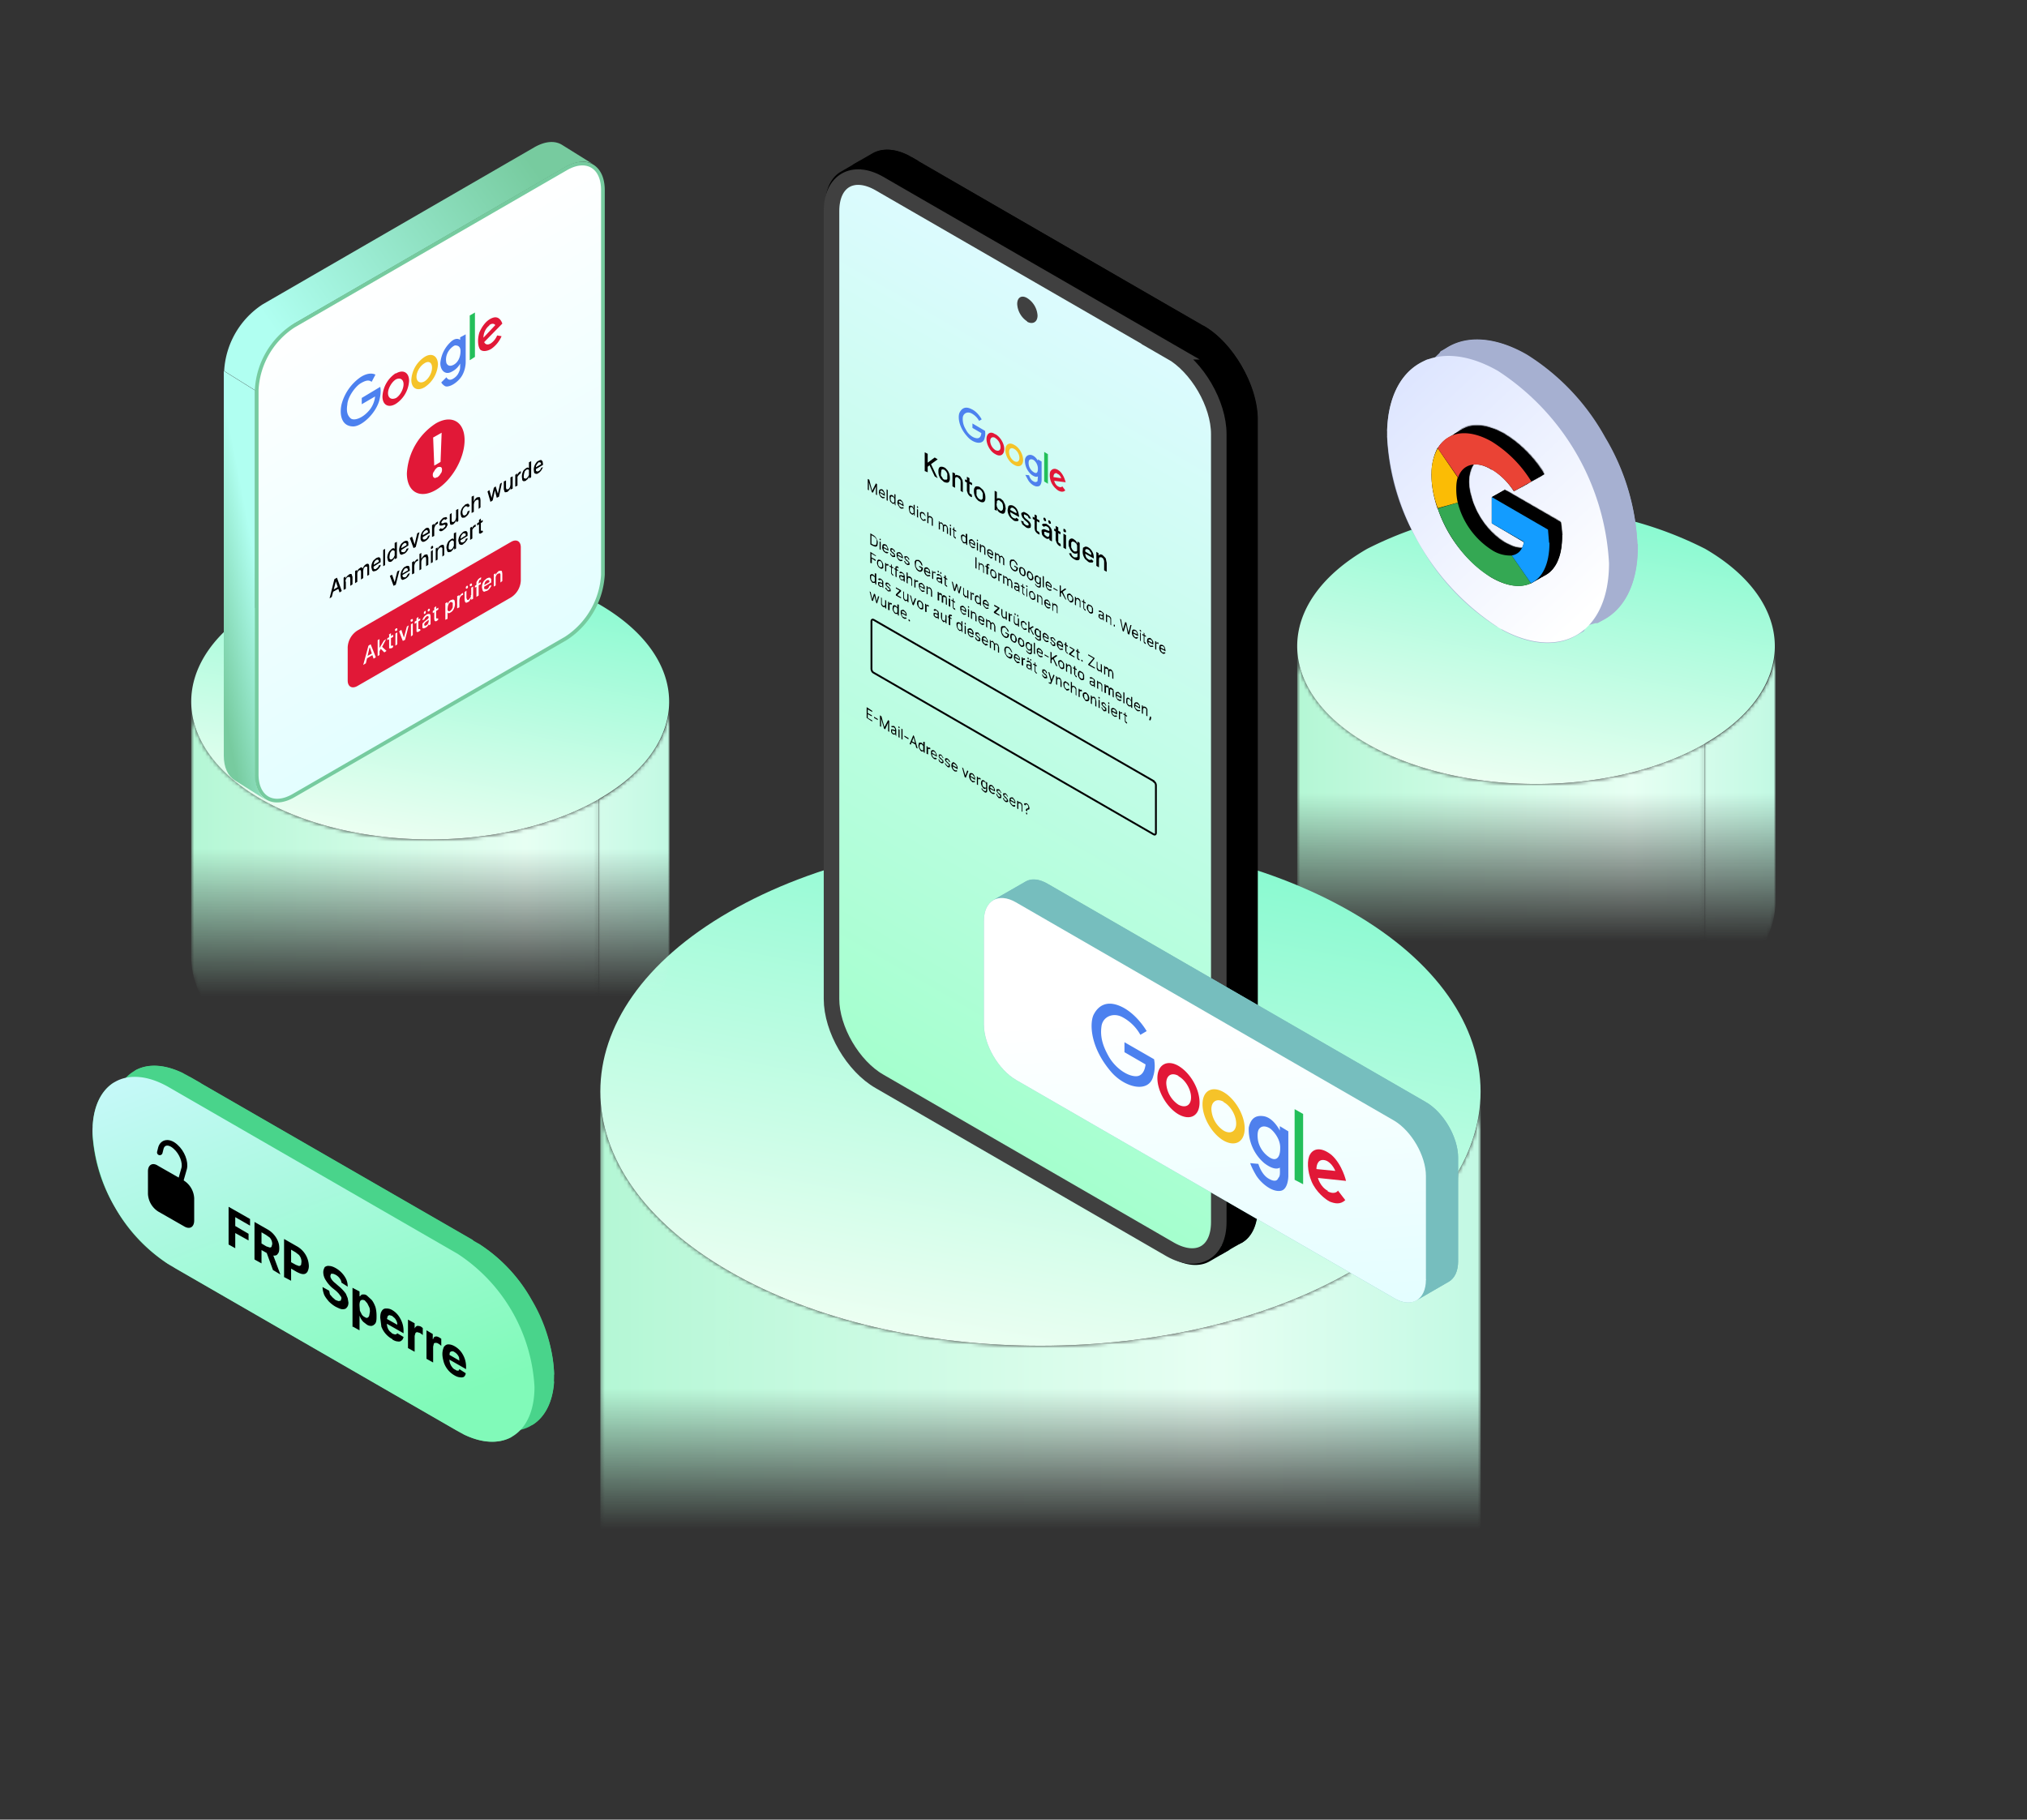 <svg width="548" height="492" fill="none" xmlns="http://www.w3.org/2000/svg"><rect width="100%" height="100%" fill="#333333" stroke="none"/><mask id="a" style="mask-type:alpha" maskUnits="userSpaceOnUse" x="350" y="174" width="130" height="107"><path fill-rule="evenodd" clip-rule="evenodd" d="M350.7 174.7c0 9.5 6.3 19 19 26.4 25.2 14.5 66 14.5 91.2 0v69a100.9 100.9 0 01-91.3 0c-12.6-7.3-18.9-16.9-18.9-26.4v-69zM461 201.1c12.6-7.3 19-16.9 19-26.4v69c0 9.5-6.4 19-19 26.4v-69z" fill="url(#paint0_linear_6247_6374)"/></mask><g mask="url(#a)"><path fill-rule="evenodd" clip-rule="evenodd" d="M350.7 174.7c0 9.5 6.3 19 19 26.4 25.2 14.5 66 14.5 91.2 0v69a100.9 100.9 0 01-91.3 0c-12.6-7.3-18.9-16.9-18.9-26.4v-69zM461 201.1c12.6-7.3 19-16.9 19-26.4v69c0 9.5-6.4 19-19 26.4v-69z" fill="url(#paint1_linear_6247_6374)"/></g><path d="M461 201c25.1-14.5 25.1-38 0-52.6a100.9 100.9 0 00-91.4 0c-25.2 14.5-25.2 38.1 0 52.7 25.3 14.5 66.1 14.5 91.3 0z" fill="url(#paint2_linear_6247_6374)"/><path d="M442 147.9c0 9.4-3.4 15.8-8.5 18.7-5 3-12.3 2.6-20.4-2a60.6 60.6 0 01-21-22.2 60.6 60.6 0 01-8.6-29.2c0-9.4 3.3-15.8 8.4-18.7 5-3 12.3-2.6 20.4 2a60.6 60.6 0 0121 22.2 60.6 60.6 0 018.6 29.2z" fill="#A6B0D1" stroke="#A6B0D1" stroke-width="1.6"/><path d="M405 168.7a61 61 0 01-20.5-21.9 61 61 0 01-8.7-28.7l6.1-3.5c.3 9.3 3.7 19.5 8.9 28.6 5.2 9 12.4 17 20.4 22l-6.2 3.5zM384.2 99l1.8-1c-2.6 3.6-4 8.7-4 14.9l-6.2 3.5c.3-8.7 3.5-14.6 8.4-17.4zm41.6 72.1c-4.8 2.9-11.6 2.7-19.2-1.4l6-3.5c5.5 3 10.6 4.3 15 3.9l-1.8 1zm-34-76.5c5-2.8 11.7-2.7 19.3 1.4l-6.1 3.5c-5.4-3-10.5-4.3-15-3.9l1.9-1zm41.7 72.1l-1.8 1c2.6-3.6 4-8.7 4-14.9l6.2-3.5c-.3 8.7-3.5 14.6-8.4 17.4zm-6.6-44.3c-5.2-9-12.4-17-20.4-22l6.2-3.5a61 61 0 0120.5 21.9 61 61 0 018.7 28.7l-6.1 3.6a63.1 63.1 0 00-8.9-28.7z" fill="#A6B0D1" stroke="#A6B0D1" stroke-width="1.6" stroke-linejoin="round"/><path d="M405 169.6c16.6 9.6 30 1.8 30-17.3a66.3 66.3 0 00-30-52c-16.6-9.5-30-1.8-30 17.3a66.3 66.3 0 0030 52z" fill="url(#paint3_linear_6247_6374)"/><path d="M397.1 130.2c0-1.2.2-2.2.5-3.1l-5.5-7.9a14.2 14.2 0 00-1.6 7.2c0 3 .6 6 1.6 9l5.5-1.5c-.3-1.3-.5-2.5-.5-3.7zm2.8-6c1.7-1 4.2-.8 6.9.7 2.2 1.3 4.3 3.5 6 6l.4-.3.6-.4 2.6-1.4.6-.4.5-.2a32.8 32.8 0 00-10.7-10.8c-4.6-2.6-8.8-3-11.7-1.2a8.1 8.1 0 00-3 3l5.5 7.9a5.2 5.2 0 012.3-2.9zm6.9 22.5a21.4 21.4 0 01-9.2-12.8l-5.5 1.6c2.7 7.6 8.2 15 14.7 18.7 4 2.3 7.7 2.9 10.6 1.5l-5.2-7.5a9 9 0 01-5.4-1.5m15.5-2c0-1-.2-2.3-.4-3.5l-15.1-8.8v7.2l8.7 5c-.3 1.5-1 2.6-2 3.1-.4.3-.9.4-1.3.5l5.2 7.5c3-1.4 4.9-5 4.9-11z" fill="#000"/><mask id="b" style="mask-type:luminance" maskUnits="userSpaceOnUse" x="390" y="115" width="33" height="42"><path d="M397.1 130.2c0-1.2.2-2.2.5-3.1l-5.5-7.9a14.2 14.2 0 00-1.6 7.2c0 3 .6 6 1.6 9l5.5-1.5c-.3-1.3-.5-2.5-.5-3.7zm2.8-6c1.7-1 4.2-.8 6.9.7 2.2 1.3 4.3 3.5 6 6l.4-.3.6-.4 2.6-1.4.6-.4.5-.2a32.8 32.8 0 00-10.7-10.8c-4.6-2.6-8.8-3-11.7-1.2a8.1 8.1 0 00-3 3l5.5 7.9a5.2 5.2 0 012.3-2.9zm6.9 22.5a21.4 21.4 0 01-9.2-12.8l-5.5 1.6c2.7 7.6 8.2 15 14.7 18.7 4 2.3 7.7 2.9 10.6 1.5l-5.2-7.5a9 9 0 01-5.4-1.5m15.5-2c0-1-.2-2.3-.4-3.5l-15.1-8.8v7.2l8.7 5c-.3 1.5-1 2.6-2 3.1-.4.3-.9.4-1.3.5l5.2 7.5c3-1.4 4.9-5 4.9-11z" fill="#fff"/></mask><g mask="url(#b)"><path d="M397.6 127.1h.2v-.1l-.2.1zm-5.5 8.4h-.2l.1.2h.2v-.2zm5.5-1.6v.2h.2v-.2h-.2zm15.1-3h-.1v.2l.2-.1v-.2zm4.8-2.7v.2l.3-.1-.2-.2h-.1zm-19.9-1.1l-.1.1.2.3.1-.3-.2-.1zm0 6.8h.2v-.2h-.2v.2zm-5.5 1.6v-.2h-.2v.3l.2-.1zm20 12.7l.2-.1v-.1h-.2v.2zm9.8-7h.2v-.1l-.2.1zm-15.1-8.8v-.1l-.2-.2v.3h.2zm0 7.2h-.2v.1l.2-.1zm8.7 5h.2v-.1h-.2zm-3.3 3.6v-.2h-.4l.2.3.2-.1zm-14.9-18c0-1.1.2-2.2.5-3l-.4-.2c-.3 1-.5 2-.5 3.2h.4zm.5-3.2l-5.5-8-.3.3 5.5 8 .3-.3zM392 119c-1.2 2-1.7 4.4-1.7 7.3h.4c0-2.8.5-5.2 1.6-7.1l-.3-.2zm-1.7 7.3c0 3 .6 6 1.6 9.2l.4-.2c-1-3-1.6-6.1-1.6-9h-.4zm1.9 9.3l5.5-1.6-.1-.4-5.5 1.6v.4zm5.6-1.8c-.3-1.3-.5-2.5-.5-3.7h-.4c0 1.2.2 2.5.5 3.8l.4-.1zm8.9-8.8c2.2 1.3 4.3 3.4 5.9 5.8l.3-.2a19 19 0 00-6-6l-.2.4zm6 5.7l.1.2h.2l.3-.3-.2-.3-.3.2h-.1v.2zm5-2.7a33 33 0 00-10.9-10.9l-.1.4c4 2.3 7.7 6.2 10.6 10.7l.3-.2zm-10.9-10.9c-4.6-2.6-8.8-3-11.8-1.2l.2.4c2.9-1.7 7-1.5 11.5 1.2l.1-.4zm-14.8 2.1l5.5 8 .3-.3-5.5-8-.3.3zm5.8 7.9a5 5 0 012.2-2.8l-.2-.4c-1 .7-1.9 1.7-2.4 3l.4.2zm9 19.3a21.2 21.2 0 01-9-12.6h-.4a21.6 21.6 0 009.3 13l.1-.4zm-9.2-12.8l-5.5 1.6v.4l5.6-1.6-.1-.4zm-5.7 1.9a36 36 0 0014.8 18.7l.1-.3a35.6 35.6 0 01-14.5-18.6l-.4.2zm14.8 18.7c4 2.4 7.8 3 10.7 1.6l-.1-.4c-2.8 1.3-6.5.8-10.5-1.5l-.1.3zm10.8 1.3l-5.2-7.5-.3.2 5.2 7.5.3-.2zm-5.4-7.6c-1.4.2-3.2-.3-5.3-1.5l-.1.3c2 1.2 4 1.8 5.5 1.6v-.4zm10.4-3.2c0-1.1-.2-2.4-.4-3.6h-.4c.3 1.3.4 2.5.4 3.6h.4zm-.5-3.8l-15.2-8.7-.1.3 15.1 8.8.2-.4zm-15.4-8.6v7.2h.3v-7.2h-.3zm0 7.3l8.8 5 .2-.3-8.8-5-.1.3zm8.7 4.9c-.3 1.4-1 2.4-1.9 3l.2.3c1-.6 1.8-1.7 2-3.3h-.3zm-3.3 3.7l5.2 7.5.3-.2-5.2-7.5-.3.2zm5.4 7.6c3.1-1.5 5-5.1 5-11.1h-.3c0 6-2 9.4-4.8 10.7l.1.4zm-4.1-25.2l.6-.3-.2-.4-.6.4.2.3zm.6-.3l1.3-.7 1.3-.7-.2-.4-1.3.7-1.3.7.2.4zm2.6-1.4l.6-.4-.2-.3-.6.3.2.4zm.6-.4l.4-.2v-.2l-.1-.2h-.1l-.4.3.2.3zM395 116a8.3 8.3 0 00-3 3.1l.3.2a8 8 0 012.9-3l-.2-.3zm5 8.4c1.6-1 4-.8 6.7.7l.1-.3c-2.7-1.6-5.2-1.8-7-.8l.2.4zm13.4 23.1c-.4.3-.8.4-1.3.5v.4l1.5-.5-.2-.4z" fill="#000"/></g><path d="M387.1 128.4l3.3-1.8c0 2.8.6 5.9 1.6 8.8l-3.3 2c-1-3-1.6-6-1.6-9zm19.5 25.8l-3.3 1.9a35.7 35.7 0 01-14.5-18.6l3.3-1.9a36 36 0 0014.5 18.6z" fill="#000" stroke="#000" stroke-width=".2" stroke-linejoin="round"/><path d="M396.9 134.2l-2.8 1.6-4.7 1.4 2.8-1.6 4.7-1.4z" fill="#000" stroke="#000" stroke-width=".2" stroke-linejoin="round"/><path d="M394.1 135.8l-4.7 1.4 2.8-1.6 4.7-1.4-2.8 1.6zm-7-7.6c0-2.7.6-5 1.6-7l3.2-1.7c-1 1.8-1.5 4.2-1.5 6.8l-3.3 2z" fill="#000" stroke="#000" stroke-width=".2" stroke-linejoin="round"/><path d="M393.8 132.3l3.2-1.9c0 1.1.2 2.3.5 3.5l-3.3 1.9c-.3-1.2-.4-2.3-.4-3.5zm9.5 16.2a21.3 21.3 0 01-9-12.5l3.3-2c1.2 5 4.8 10.2 9 12.7l-3.3 1.8zm10.6 9.1c-2.8 1.3-6.5.8-10.4-1.4l3.2-2c3.5 2 6.9 2.8 9.6 2l-2.4 1.4zm-19.7-28.4l3.2-1.9c-.2.8-.4 1.8-.4 2.9l-3.2 1.9c0-1.1.1-2.1.4-3zm0-.2l-5.4-7.8 3.3-1.9 5.4 7.8-3.3 1.9z" fill="#000" stroke="#000" stroke-width=".2" stroke-linejoin="round"/><path d="M397.5 127l-3.3 2-5.4-7.8 3.3-1.9 5.4 7.8zm14.2 21.3l-3 1.8c-1.4.2-3.2-.3-5.2-1.4l3.2-2c2 1.1 3.6 1.7 5 1.6zM389 120.9a8 8 0 012.8-2.6l2-1.2c-.7.6-1.2 1.3-1.6 2l-3.2 1.8z" fill="#000" stroke="#000" stroke-width=".2" stroke-linejoin="round"/><path d="M396.5 126.3l2.3-1.3c-.6.5-1 1.2-1.3 2l-3.2 1.9a5 5 0 012.2-2.6zm17.4 31.3l-5-7.4 3.2-1.9 5.1 7.4-3.3 1.9z" fill="#000" stroke="#000" stroke-width=".2" stroke-linejoin="round"/><path d="M417.2 155.7l-3.3 1.9-5-7.4 3.2-1.9 5.1 7.4z" fill="#000" stroke="#000" stroke-width=".2" stroke-linejoin="round"/><path d="M408.7 150.2c.5 0 1-.2 1.4-.5l3.4-2c-.4.3-.9.4-1.3.5l-3.5 2z" fill="#000"/><mask id="c" style="mask-type:luminance" maskUnits="userSpaceOnUse" x="408" y="147" width="6" height="4"><path d="M408.7 150.2c.5 0 1-.2 1.4-.5l3.4-2c-.4.3-.9.4-1.3.5l-3.5 2z" fill="#fff"/></mask><g mask="url(#c)"><path d="M413.6 147.8l-.1-.2v.2zm-5 2.4v-.2.1c-.1 0-.1 0 0 .1v.1h.1v-.1zm3.6-2v-.2h-.1v.2zm1.3-.5l.1.2.1-.1a.2.2 0 00-.1-.3h-.2l.1.2zm-3.5 1.8c-.4.3-.9.4-1.3.5v.4l1.5-.5-.2-.4zm-1.2.8l3.5-2-.2-.3-3.5 2 .2.3zm3.4-2c.5 0 1-.2 1.4-.4l-.2-.4c-.4.3-.8.4-1.3.5v.4zm1.2-.8l-3.4 2 .2.4 3.4-2-.2-.4z" fill="#000"/></g><path d="M403.4 134.5l3.3-1.9v6.9l-3.3 1.9v-6.9zm11.9 10l-3.3 2-8.5-5 3.2-1.8 8.6 4.9zm-1.8 3.1l-2.5 1.5c.5-.6.9-1.4 1.1-2.4l3.2-2c-.3 1.5-1 2.4-1.8 3zm-15.9-22l2.3-1.3c1.7-1 4-.8 6.7.6l-3.3 2c-2.1-1.3-4-1.7-5.7-1.3zm19.7 30l-1.5.9c2-1.9 3.1-5 3.1-9.7l3.3-1.9c0 6-2 9.4-4.9 10.7h0zm-24.1-38.2l2-1.1c2.8-1.7 6.9-1.5 11.4 1.1l-3.3 1.9c-3.8-2.2-7.3-2.8-10.1-1.9z" fill="#000" stroke="#000" stroke-width=".2" stroke-linejoin="round"/><path d="M421.7 141.2l-3.2 1.9-15-8.7 3.3-1.8 15 8.6zm-9-10.4l-3.4 1.9a19 19 0 00-5.8-5.8l3.3-1.9c2.2 1.3 4.2 3.4 5.8 5.8z" fill="#000" stroke="#000" stroke-width=".2" stroke-linejoin="round"/><path d="M409.7 132.6l-.4.2 3.4-2 .5-.2-3.5 2z" fill="#000"/><mask id="d" style="mask-type:luminance" maskUnits="userSpaceOnUse" x="409" y="130" width="5" height="3"><path d="M409.7 132.6l-.4.2 3.4-2 .5-.2-3.5 2z" fill="#fff"/></mask><g mask="url(#d)"><path d="M409.3 132.8l-.1-.2-.1.2a.2.2 0 00.3.2l-.1-.2zm.4-.2l.1.1v-.1zm3.5-2v.1h.2v-.2a.2.2 0 00-.3-.1v.2zm-.5.2v-.2.2zm-3.3 2.2l.4-.3-.2-.3-.4.2.2.4zm.4-.3l3.5-2-.2-.3-3.5 2 .2.3zm3.3-2.3l-.4.2.1.4.5-.3-.2-.3zm-.5.2l-3.4 2 .2.4 3.4-2-.2-.4z" fill="#000"/></g><path d="M410.4 132.2l-.7.4 3.5-2 .6-.4-3.4 2z" fill="#000"/><mask id="e" style="mask-type:luminance" maskUnits="userSpaceOnUse" x="409" y="130" width="5" height="3"><path d="M410.4 132.2l-.7.4 3.5-2 .6-.4-3.4 2z" fill="#fff"/></mask><g mask="url(#e)"><path d="M409.7 132.6v-.2h-.1a.2.2 0 000 .2c0 .2.1.2.2.1v-.1zm.7-.4v.2-.2zm3.4-2l.1.2.1-.1v-.2a.2.2 0 00-.3 0l.1.1zm-.6.4l-.1-.2v.2zm-3.4 2.1l.7-.3-.2-.4-.7.4.2.3zm.7-.3l3.4-2-.2-.4-3.4 2 .2.4zm3.2-2.4l-.6.4.2.3.6-.3-.2-.4zm-.6.4l-3.5 2 .2.3 3.5-2-.2-.3z" fill="#000"/></g><path d="M418.6 143.3l3.3-2 .3 3.4-3.3 1.9-.3-3.3z" fill="#000" stroke="#000" stroke-width=".2" stroke-linejoin="round"/><path d="M413 130.8l-2.6 1.4 3.4-2 2.6-1.4-3.5 2z" fill="#000"/><mask id="f" style="mask-type:luminance" maskUnits="userSpaceOnUse" x="410" y="128" width="7" height="5"><path d="M413 130.8l-2.6 1.4 3.4-2 2.6-1.4-3.5 2z" fill="#fff"/></mask><g mask="url(#f)"><path d="M410.4 132.2l-.1-.2a.2.2 0 000 .3c0 .1.1.1.2 0h-.1zm2.5-1.4l.1.2v-.2zm3.5-2v.2l.2-.1a.2.2 0 00-.3-.3v.2zm-2.6 1.4v-.2.2zm-3.3 2.2l2.5-1.4-.2-.4-2.5 1.4.2.4zm2.5-1.4l3.5-2-.2-.4-3.5 2 .2.4zm3.3-2.4l-2.6 1.4.2.4 2.6-1.4-.2-.4zm-2.6 1.4l-3.4 2 .2.4 3.4-2-.2-.4z" fill="#000"/></g><path d="M414 130a33 33 0 00-10.5-10.6l3.2-1.9c4.1 2.4 7.8 6.2 10.6 10.7L414 130z" fill="#000" stroke="#000" stroke-width=".2" stroke-linejoin="round"/><path d="M413.6 130.4l-.7.4 3.5-2 .6-.4-3.4 2z" fill="#000"/><mask id="g" style="mask-type:luminance" maskUnits="userSpaceOnUse" x="412" y="128" width="6" height="3"><path d="M413.6 130.4l-.7.4 3.5-2 .6-.4-3.4 2z" fill="#fff"/></mask><g mask="url(#g)"><path d="M413 130.8l-.2-.2V131s.1.1.2 0v-.1zm.6-.4v.2-.2zm3.4-2l.1.2.1-.1v-.2a.2.2 0 00-.3 0l.1.1zm-.6.4l-.1-.2v.2zM413 131l.7-.4-.2-.3-.7.3.2.4zm.7-.4l3.4-2-.2-.3-3.4 2 .2.3zm3.2-2.3l-.6.3.2.4.6-.4-.2-.3zm-.6.3l-3.5 2 .2.4 3.5-2-.2-.4z" fill="#000"/></g><path d="M414 130.2l-.4.2 3.4-2 .5-.2-3.5 2z" fill="#000"/><mask id="h" style="mask-type:luminance" maskUnits="userSpaceOnUse" x="413" y="128" width="5" height="3"><path d="M414 130.2l-.4.2 3.4-2 .5-.2-3.5 2z" fill="#fff"/></mask><g mask="url(#h)"><path d="M413.6 130.4l-.1-.1a.2.2 0 000 .3h.2l-.1-.2zm.4-.2l.1.2v-.2zm3.5-2v.2l.2-.2-.2-.2h-.1v.2zm-.5.2v-.1.1zm-3.3 2.2l.4-.2-.2-.4-.4.3.2.3zm.4-.2l3.5-2-.2-.4-3.5 2 .2.4zm3.3-2.4l-.5.3.2.3.5-.2-.2-.4zm-.5.3l-3.4 2 .2.3 3.4-2-.2-.3z" fill="#000"/></g><path d="M393.7 132.2c0-1.2.1-2.2.4-3.1l-5.4-7.9a14.2 14.2 0 00-1.7 7.2c0 3 .6 6 1.7 9l5.4-1.5c-.3-1.3-.4-2.5-.4-3.7z" fill="#FBBC05"/><path d="M403.3 127c2.3 1.3 4.4 3.4 6 5.8l4.7-2.6a32.8 32.8 0 00-10.7-10.8c-6.5-3.7-12-2.7-14.6 1.8l5.5 7.9c1.2-3.6 4.8-4.6 9-2.2z" fill="#EA4335"/><path d="M403.3 148.7a21.4 21.4 0 01-9.2-12.8l-5.4 1.6c2.6 7.6 8.1 15 14.6 18.7 4 2.3 7.7 2.9 10.6 1.5l-5.2-7.5a9 9 0 01-5.4-1.5" fill="#34A853"/><path d="M418.8 146.8l-.3-3.6-15.2-8.8v7.1l8.7 5c-.4 2.3-1.6 3.4-3.3 3.7l5.2 7.5c3-1.4 5-5 5-11z" fill="#139CFF"/><mask id="i" style="mask-type:alpha" maskUnits="userSpaceOnUse" x="162" y="295" width="239" height="197"><path fill-rule="evenodd" clip-rule="evenodd" d="M162.3 295.2c0 17.5 11.6 35.1 34.8 48.5V471c-23.2-13.4-34.8-31-34.8-48.6V295.2zm203.1 48.5c23.2-13.4 34.9-31 34.9-48.5v127.1c0 17.6-11.7 35.2-34.9 48.6-46.5 26.8-121.8 26.8-168.3 0V343.7c46.5 26.9 121.8 26.9 168.3 0z" fill="url(#paint4_linear_6247_6374)"/></mask><g mask="url(#i)"><path fill-rule="evenodd" clip-rule="evenodd" d="M162.3 295.2c0 17.5 11.6 35.1 34.8 48.5V471c-23.2-13.4-34.8-31-34.8-48.6V295.2zm203.1 48.5c23.2-13.4 34.9-31 34.9-48.5v127.1c0 17.6-11.7 35.2-34.9 48.6-46.5 26.8-121.8 26.8-168.3 0V343.7c46.5 26.9 121.8 26.9 168.3 0z" fill="url(#paint5_linear_6247_6374)"/></g><path d="M365.4 343.7c46.5-26.8 46.5-70.3 0-97.1-46.5-26.9-121.8-26.9-168.3 0-46.4 26.8-46.4 70.3 0 97.1 46.5 26.9 121.8 26.9 168.3 0z" fill="url(#paint6_linear_6247_6374)"/><path d="M246.1 43L325 88.5c4 2.2 7.6 6.2 10.2 10.8 2.7 4.5 4.3 9.6 4.3 14.2v213c0 4.6-1.6 7.7-4 9-2.5 1.5-6 1.3-10-1L246.7 289c-4-2.3-7.5-6.2-10.2-10.8a29.6 29.6 0 01-4.2-14.2V51c0-4.6 1.6-7.7 4-9 2.5-1.5 6-1.3 10 1zm42.5 37.3c0 .8-.3 1.2-.5 1.4-.3.1-.8.2-1.5-.2a5 5 0 01-1.7-1.9 5 5 0 01-.8-2.4c0-.8.3-1.2.6-1.3.3-.2.7-.2 1.4.1.7.4 1.3 1.1 1.8 1.9.4.8.7 1.7.7 2.4zm0 2.3c.7-.4 1-1.3 1-2.3a6.2 6.2 0 00-3-5.2c-.8-.5-1.7-.6-2.4-.2-.8.4-1.1 1.3-1.1 2.3 0 1 .3 2 .9 3 .5.9 1.2 1.7 2.1 2.2.9.5 1.8.6 2.5.2z" fill="#000" stroke="#000" stroke-width="1.1"/><path d="M237.7 293.9a29.8 29.8 0 01-10-10.7 29.8 29.8 0 01-4.2-13.9l7.6-4.4c.2 4.6 1.9 9.5 4.4 13.9 2.5 4.4 6 8.2 9.8 10.7l-7.6 4.4zm86.4 41.1l-7.6 4.4-77.7-44.9 7.6-4.4L324 335zm1 .6c2.5 1.3 4.8 2 6.8 2l-5.2 3c-2.3 1.3-5.5 1.2-9-.6l7.5-4.4zM223.6 56.3l7.6-4.4v211.8l-7.6 4.4V56.3z" fill="#000" stroke="#000" stroke-width="1.1" stroke-linejoin="round"/><path d="M335.3 335.6l-5.2 3c1-1.8 1.6-4 1.7-6.8l7.6-4.4c-.2 4.1-1.8 6.9-4 8.2zM232.8 43.9c-1 1.8-1.6 4-1.7 6.8l-7.5 4.4c.2-4.1 1.7-6.9 4-8.2l5.2-3zm99 74.9l7.6-4.4v211.8l-7.6 4.4V118.8z" fill="#000" stroke="#000" stroke-width="1.1" stroke-linejoin="round"/><path d="M245.3 42.5l-7.6 4.4c-2.4-1.3-4.7-2-6.7-2l5.2-3c2.3-1.3 5.5-1.2 9.1.6zm32.4 43.8c-.5-.4-1-1-1.5-1.7-.4-.7-.6-1.4-.7-2.1l7.7-4.5a6.7 6.7 0 002.2 3.9l-7.7 4.4zM276 81l7.1-4.1h0l-7.3 4.3.2-.2zm10.4 1.6h0l-7 4.2h-.4l7.4-4.2z" fill="#000" stroke="#000" stroke-width="1.1" stroke-linejoin="round"/><path d="M277.6 80l7-4.2h.4l-7.3 4.2s0 0 0 0v0zm10.5 1.7l-7.1 4h0l7.3-4.3-.2.3zm-8 .7c-.4-.7-.8-1.3-1.4-1.8l7.7-4.4c.5.4 1 1 1.5 1.7.4.7.6 1.5.7 2.1l-7.7 4.5c-.1-.8-.4-1.5-.8-2.1zm44 5.6l-7.6 4.4-77.7-45 7.6-4.3L324 88zm3.3 15.7c-2.5-4.4-6-8.2-9.8-10.7l7.6-4.4c3.9 2.3 7.4 6.2 10 10.6 2.5 4.5 4.1 9.5 4.2 14l-7.6 4.4c-.2-4.6-1.9-9.5-4.4-13.9z" fill="#000" stroke="#000" stroke-width="1.1" stroke-linejoin="round"/><path d="M316.5 95.1l-78.8-45.5c-7-4-12.9-.8-12.9 7.5v213c0 8.2 5.8 18.2 13 22.3l78.7 45.5c7.2 4 13 .8 13-7.5v-213c0-8.2-5.8-18.2-13-22.3z" fill="url(#paint7_linear_6247_6374)" stroke="#404040" stroke-width="4.2"/><path d="M264.7 113.8l.7-.4s-1-2-2.8-2.8c-1.8-.9-2.7 0-3.2 1-.4.9-.4 3.6 2 6.3 1.6 2 4.4 2.6 4.8.5 0 0 .3-.8.1-1.9l-3.4-2v1.2l2.4 1.4s0 1.4-1.1 1.4-2.5-1.1-3.1-2.4a5.2 5.2 0 01-.8-3.3c.2-1.1 1.3-1.6 2.4-1a5 5 0 012 2z" fill="#4C81EF"/><path d="M269 118.4c.9.5 1.5 1.6 1.5 2.5 0 .9-.6 1.2-1.4.8a3.1 3.1 0 01-1.4-2.4c0-1 .6-1.3 1.4-.9zm0-1c-1.2-.9-2.3-.2-2.3 1.3s1 3.4 2.4 4.1c1.3.8 2.4.2 2.4-1.4 0-1.5-1.1-3.3-2.4-4z" fill="#E21737"/><path d="M274.2 121.4c.8.4 1.4 1.5 1.4 2.4 0 1-.6 1.3-1.4.9a3.1 3.1 0 01-1.4-2.5c0-.9.6-1.3 1.4-.8zm0-1.1c-1.3-.8-2.4-.2-2.4 1.4 0 1.5 1 3.3 2.4 4 1.3.8 2.4.2 2.4-1.3s-1-3.4-2.4-4.1z" fill="#F5C329"/><path d="M280.6 124.2v.4s-.7-1.4-1.9-1.6c-1-.1-1.5.6-1.6 1.3a5 5 0 001.7 4c1.3 1 1.8.5 1.8.5l-.1 1.3c-.2.1-.4.5-1.2 0-.8-.4-1.1-1.6-1.1-1.6l-1-.1.7 1.3c.5 1 1.8 2 2.7 1.8 1 0 1-1.7 1-1.7v-5l-1-.6zm-1.1 3.5a3 3 0 01-1.3-1.7c-.1-.4-.2-1 0-1.5.4-.6 1.2-.2 1.4 0a3 3 0 011 2.2c0 1-.3 1.5-1.1 1z" fill="#4F80ED"/><path d="M282.3 122.2l1 .6v8l-1-.6v-8z" fill="#23BF5A"/><path d="M286 131.5c-.8-.5-1-1.5-1-1.5l3.1.4s-.4-1.9-1.6-3c-1.2-1-2-.7-2.5 0-.3.5-.3 1.9.2 3 .5 1.2 1.6 2.1 2 2.3.6.3 1.3.4 1.8-.1l-.8-1.1s-.3.5-1.2 0zm-.2-3.4c.8.2 1.1 1.2 1.1 1.2l-2.1-.3c0-.5.2-1.3 1-1z" fill="#E11837"/><path d="M311.9 211.2l-75.7-43.6c-.3-.2-.6 0-.6.3v13c0 .4.3.9.6 1l75.7 43.7c.3.2.6 0 .6-.3v-13c0-.4-.3-.9-.6-1z" stroke="#000" stroke-width=".5"/><path d="M277.7 87c1.5.8 2.8.1 2.8-1.7a6 6 0 00-2.8-4.7c-1.5-.9-2.7-.2-2.7 1.6a6 6 0 002.7 4.7z" fill="#404040"/><path d="M274.7 244c0-2.8 1-4.7 2.5-5.6 1.6-1 3.7-.8 6.1.6l102.2 59c4.8 2.8 8.7 9.5 8.7 15v28c0 2.8-1 4.7-2.6 5.6-1.5 1-3.7.8-6-.6l-102.3-59a19.1 19.1 0 01-8.6-15v-28z" fill="#76BEBE"/><path d="M266 277c0 5.5 3.9 12.2 8.7 15l8.6-5a19.1 19.1 0 01-8.6-15l-8.7 5z" fill="#76BEBE"/><path d="M266 249v28l8.7-5v-28l-8.7 5zm0 0c0-2.8 1-4.7 2.5-5.6l8.7-5c-1.6.9-2.5 2.8-2.5 5.6l-8.7 5z" fill="#76BEBE"/><path d="M268.5 243.4c1.6-1 3.8-.8 6.2.6l8.6-5c-2.4-1.4-4.5-1.5-6.1-.6l-8.7 5zm6.2 48.6l102.2 59 8.6-5-102.2-59-8.6 5z" fill="#76BEBE"/><path d="M376.9 303l-102.2-59 8.6-5 102.2 59-8.6 5zm0 48c2.3 1.4 4.5 1.5 6 .6l8.7-5c-1.5 1-3.7.8-6-.6l-8.7 5z" fill="#76BEBE"/><path d="M383 351.6c1.5-.9 2.5-2.8 2.5-5.6l8.7-5c0 2.8-1 4.7-2.6 5.6l-8.6 5zm2.5-5.6v-28l8.7-5v28l-8.7 5z" fill="#76BEBE"/><path d="M385.5 318c0-5.5-3.9-12.2-8.6-15l8.6-5c4.8 2.8 8.7 9.5 8.7 15l-8.7 5z" fill="#76BEBE"/><path d="M376.9 303l-102.2-59c-4.8-2.8-8.7-.5-8.7 5v28c0 5.5 3.9 12.2 8.7 15l102.2 59c4.7 2.8 8.6.5 8.6-5v-28c0-5.5-3.9-12.2-8.6-15z" fill="url(#paint8_linear_6247_6374)"/><path d="M308.3 279.8l1.7-1s-2.6-4.6-6.8-6.6c-4.2-2-6.5 0-7.6 2.3-1 2.3-.9 8.6 4.7 15.2 3.8 4.5 10.4 6 11.5 1.2 0 0 .7-2 .2-4.5l-8-4.6v2.7l5.7 3.3s-.2 3.3-2.7 3.2c-2.6-.1-5.8-2.6-7.4-5.6-1.6-2.9-2.2-5.3-1.8-8 .4-2.5 3.1-3.7 5.6-2.4a12 12 0 014.9 4.8z" fill="#4C81EF"/><path d="M318.6 291c1.9 1 3.4 3.6 3.4 5.7 0 2.2-1.5 3-3.4 2a7.4 7.4 0 01-3.3-5.8c0-2.2 1.5-3 3.3-2zm0-2.8c-3.1-1.8-5.7-.3-5.7 3.3 0 3.6 2.6 8 5.7 9.8 3.2 1.8 5.7.4 5.7-3.2 0-3.7-2.5-8-5.7-9.9z" fill="#E21737"/><path d="M330.8 298c1.9 1 3.4 3.6 3.4 5.8 0 2.1-1.5 3-3.4 1.9a7.4 7.4 0 01-3.3-5.8c0-2.1 1.5-3 3.3-2zm0-2.7c-3.1-1.8-5.7-.4-5.7 3.3 0 3.6 2.6 8 5.7 9.8 3.2 1.8 5.7.3 5.7-3.3 0-3.6-2.6-8-5.7-9.8z" fill="#F5C329"/><path d="M346 304.5v1.2s-1.7-3.5-4.4-3.9c-2.7-.4-3.6 1.3-4 3.1a12 12 0 004.2 9.6c3 2.3 4.2 1.2 4.2 1.2.1 1.9 0 2.4-.4 2.8-.2.5-.7 1.3-2.6.2-2-1.1-2.8-4-2.8-4l-2.2-.2s.3 1.1 1.6 3.3c1.3 2.1 4.2 4.5 6.5 4.2 2.2-.2 2.2-4 2.2-4v-12.1l-2.3-1.4zm-2.7 8.5a7.2 7.2 0 01-3.1-4.2c-.2-.8-.4-2.5.1-3.4.9-1.5 2.8-.6 3.4 0 .8.7 2.5 2.7 2.4 5.1 0 2.4-1 3.6-2.8 2.5z" fill="#4F80ED"/><path d="M350 299.9l2.3 1.3v19L350 319v-19z" fill="#23BF5A"/><path d="M359 322c-2.1-1.1-2.7-3.5-2.7-3.5l7.6.8s-1-4.4-3.9-7c-3-2.4-5-1.6-5.8-.2-.9 1.4-.8 4.6.4 7.4 1.2 2.8 3.7 4.8 4.9 5.4 1.3.5 2.8.9 4.2-.4l-2-2.6c.1 0-.7 1.3-2.8.2zm-.5-8.2c1.7.7 2.5 2.8 2.5 2.8l-5.1-.5c0-1.2.5-3 2.6-2.3z" fill="#E11837"/><path d="M50.5 291.9l78 45a41.5 41.5 0 0114.3 15.1c3.6 6.4 6 13.6 6 20s-2.3 10.7-5.7 12.6c-3.3 2-8.1 1.7-13.7-1.5l-78-45A41.5 41.5 0 0137.2 323c-3.6-6.4-5.9-13.6-5.9-20s2.2-10.7 5.6-12.6c3.3-2 8.1-1.7 13.7 1.5z" fill="#49D48B" stroke="#49D48B" stroke-width="2"/><path d="M45.8 340.8A42 42 0 0132 326a42 42 0 01-6-19.4l3.2-1.9c.4 6.4 2.7 13.2 6.2 19.3 3.5 6 8.3 11.5 13.6 15l-3.2 1.8zm-14.6-47.1a20 20 0 00-2 8.7l-3.1 1.8c.3-5.2 2.3-8.7 5-10.5zm6-3.5c3-1.5 7-1.4 11.7.8l-3.1 1.8a20 20 0 00-8.6-2.6zM127 384l-3.2 1.8-76-43.8 3.3-1.8 76 43.8zm0-48l-3.2 1.8-76-43.8 3.3-1.8 76 43.8zm10.6 51.8c-3 1.5-7 1.4-11.7-.8l3.1-1.9a20 20 0 008.6 2.7zm8-12.2l3.2-1.8c-.4 5.1-2.4 8.7-5.2 10.5a20 20 0 002-8.7zm-6.2-21.6c-3.5-6-8.3-11.5-13.6-15l3.2-1.8a42 42 0 0113.9 14.8 42 42 0 015.9 19.4l-3.2 1.9a44.7 44.7 0 00-6.2-19.3z" fill="#49D48B" stroke="#49D48B" stroke-width="2" stroke-linejoin="round"/><path d="M123.7 339l-78-45c-11.4-6.6-20.7-1.3-20.7 12a46 46 0 0020.8 36l78 45c11.4 6.6 20.7 1.3 20.7-12a46 46 0 00-20.8-36z" fill="url(#paint9_linear_6247_6374)"/><path d="M48.2 321.5l1.6-5.6c.4-1.7-.6-4.3-2.3-5.8-1.7-1.6-3.5-1.4-4 .3l-.3 1.2" stroke="#000" stroke-width="1.5" stroke-linecap="round"/><path d="M49.7 319.2l-7-4c-1.5-1-2.7-.2-2.7 1.5v6.1a6 6 0 002.8 4.8l7 4c1.5.9 2.7.2 2.7-1.6v-6a6 6 0 00-2.8-4.8z" fill="#000"/><mask id="j" style="mask-type:alpha" maskUnits="userSpaceOnUse" x="51" y="189" width="130" height="107"><path fill-rule="evenodd" clip-rule="evenodd" d="M51.7 189.7c0 9.5 6.3 19 19 26.4 25.2 14.5 66 14.5 91.2 0v69a100.9 100.9 0 01-91.3 0c-12.6-7.3-18.9-16.9-18.9-26.4v-69zM162 216.1c12.6-7.3 19-16.9 19-26.4v69c0 9.5-6.4 19-19 26.4v-69z" fill="url(#paint10_linear_6247_6374)"/></mask><g mask="url(#j)"><path fill-rule="evenodd" clip-rule="evenodd" d="M51.7 189.7c0 9.5 6.3 19 19 26.4 25.2 14.5 66 14.5 91.2 0v69a100.9 100.9 0 01-91.3 0c-12.6-7.3-18.9-16.9-18.9-26.4v-69zM162 216.1c12.6-7.3 19-16.9 19-26.4v69c0 9.5-6.4 19-19 26.4v-69z" fill="url(#paint11_linear_6247_6374)"/></g><path d="M162 216c25.2-14.5 25.2-38 0-52.6a100.9 100.9 0 00-91.4 0c-25.2 14.5-25.2 38.1 0 52.7 25.3 14.5 66.1 14.5 91.3 0z" fill="url(#paint12_linear_6247_6374)"/><path fill-rule="evenodd" clip-rule="evenodd" d="M69 209.6v-104l-8.5-5.3v104l8.5 5.3zm2.9 6.7c-1.8-1.2-2.9-3.5-2.9-6.7l-8.5-5.3c0 3.2 1.1 5.5 3 6.7l8.4 5.3z" fill="url(#paint13_linear_6247_6374)"/><path fill-rule="evenodd" clip-rule="evenodd" d="M160.5 44.5c-1.9-1.2-4.6-1-7.5.6l-8.5-5.3c3-1.7 5.6-1.8 7.5-.6l8.5 5.3zM79.4 87.6L153 45.1l-8.5-5.3L71 82.3a23 23 0 00-10.4 18l8.5 5.3a23 23 0 0110.4-18z" fill="url(#paint14_linear_6247_6374)"/><path d="M153 45.6L79.4 88.1a22 22 0 00-10 17.3v104c0 6.3 4.5 8.9 10 5.7l73.6-42.5a22 22 0 0010-17.2v-104c0-6.4-4.5-9-10-5.8z" fill="url(#paint15_linear_6247_6374)" stroke="#76CB9F"/><path d="M138.2 146.5l-41.6 24A5.7 5.7 0 0094 175v9c0 1.7 1.2 2.3 2.6 1.5l41.6-24a5.7 5.7 0 002.6-4.5v-9c0-1.7-1.2-2.3-2.6-1.5zM117.8 132.5c4.3-2.5 7.8-8.5 7.8-13.5s-3.5-7-7.8-4.5A17.2 17.2 0 00110 128c0 5 3.5 7 7.8 4.5z" fill="#E11837"/><path d="M119.4 117l-.3 7.9-1.7 1-.3-7.6 2.3-1.3zm-1.2 12c-.3.2-.6.3-.8.2-.3-.2-.4-.4-.4-.8 0-.3.1-.7.4-1 .2-.5.5-.7.8-1 .4-.2.7-.2 1-.1.2.1.3.3.3.7 0 .4-.1.8-.4 1.1-.2.4-.5.7-.9 1z" fill="#fff"/><path d="M100.5 103.2l1-1.9s-1.6-1-4.2.8a13 13 0 00-4.9 7c-.6 2.2-.5 6.1 3 6.2 2.4.1 6.6-3.8 7.3-7.7 0 0 .4-1.7.1-3l-5 3v1.7l3.6-2.1s-.1 2.2-1.8 4c-1.6 1.8-3.7 2.6-4.7 2-1-.8-1.3-2-1-3.8.1-2 2-4.7 3.5-5.7 1.5-.9 2.3-1 3-.5z" fill="#4C81EF"/><path d="M107 102.6c1.2-.6 2.1 0 2.1 1.3s-.9 3-2 3.7c-1.3.6-2.2 0-2.2-1.3s1-3 2.1-3.7zm0-1.7a8 8 0 00-3.6 6.3c0 2.3 1.6 3.2 3.6 2a8 8 0 003.6-6.2c0-2.3-1.6-3.2-3.6-2z" fill="#E21737"/><path d="M114.8 98.2c1.1-.7 2-.2 2 1.2s-.9 3-2 3.7c-1.2.7-2.2.1-2.2-1.2 0-1.4 1-3 2.2-3.7zm0-1.7a8 8 0 00-3.6 6.2c0 2.3 1.6 3.2 3.6 2a8 8 0 003.6-6.1c0-2.4-1.7-3.3-3.6-2.1z" fill="#F5C329"/><path d="M124.4 91.2v.7s-1.1-1-2.8.8a8.8 8.8 0 00-2.5 5c-.3 1.6.7 3.7 2.6 3 2-.8 2.7-2.4 2.7-2.4 0 1.1 0 1.6-.2 2-.2.5-.5 1.4-1.7 2.1-1.3.8-1.8-.4-1.8-.4l-1.4 1.4s.2.5 1 1c.8.4 2.7-.4 4.1-2.1 1.5-1.8 1.5-4.3 1.5-4.3v-7.6l-1.5.8zm-1.7 7.4c-1.3.7-1.8 0-2-.4a4 4 0 01.1-2.3c.5-1.5 1.8-2.4 2.2-2.5.4 0 1.5 0 1.5 1.5 0 1.6-.6 3-1.8 3.7z" fill="#4F80ED"/><path d="M127 85.3l1.4-.8v12l-1.4.9v-12z" fill="#23BF5A"/><path d="M132.6 92.9c-1.3.7-1.7-.4-1.7-.4l4.9-5s-.6-2.2-2.5-1.6c-1.9.6-3.1 2.6-3.7 4-.5 1.6-.5 3.6.2 4.6.8.8 2.4.3 3.2-.3a8 8 0 002.6-3.3l-1.2-.2s-.5 1.4-1.8 2.2zm-.3-5c1.1-.8 1.6 0 1.6 0l-3.2 3.4c0-.8.3-2.3 1.6-3.3z" fill="#E11837"/><path d="M61.8 336.4v-10.1l5.8 3.3v1.8l-4-2.3v2.4l3.6 2.1v1.8l-3.6-2v4.1l-1.8-1zm7 4.1v-10.1l3.5 2a6.5 6.5 0 012.8 3.1c.3.7.4 1.3.4 2s-.1 1.2-.4 1.5c-.2.4-.6.5-1 .5a4 4 0 01-1.8-.6l-2.3-1.3v-1.8l2 1.2.9.3c.2 0 .4 0 .5-.2l.2-.7a2.6 2.6 0 00-.7-1.8l-1-.7-1.2-.7v8.4l-1.8-1zm4.8-1.8l2.2 5.9-2-1.2-2.2-6 2 1.3zm3.2 6.4V335l3.5 2a6.3 6.3 0 013.2 5.3c0 .7-.2 1.2-.4 1.6-.3.4-.6.6-1.1.6-.5 0-1-.2-1.8-.6l-2.2-1.3v-1.7l2 1.1.8.3c.3 0 .4-.1.6-.3l.1-.8a2.8 2.8 0 00-.7-1.9l-.9-.7-1.2-.7v8.4l-1.9-1zm15.5 1.7c0-.4-.2-.8-.5-1.2a3.3 3.3 0 00-1.8-1.2h-.5l-.2.6.1.5.3.5a5 5 0 001 1l.8.7a11 11 0 012 2.1l.5 1.2.2 1.2c0 .7-.2 1.1-.5 1.4-.2.3-.6.4-1.1.4-.5 0-1.1-.3-1.9-.7-.7-.4-1.3-.9-1.8-1.4-.5-.6-1-1.2-1.3-1.9-.2-.6-.4-1.3-.4-2l1.8 1 .2 1 .7.8.8.7.8.3.6-.1.2-.6c0-.2 0-.4-.2-.6l-.5-.7a10 10 0 00-.8-.8l-1-.8a8.7 8.7 0 01-1.7-2 4 4 0 01-.7-2.2c0-.6.2-1 .4-1.4.3-.2.7-.4 1.2-.3.5 0 1.1.2 1.8.6a7 7 0 012.8 3c.3.7.4 1.3.4 2l-1.7-1.1zm3 12v-10.6l1.9 1v1.3c.2 0 .3-.2.4-.3.2-.2.4-.2.6-.2.3 0 .6 0 1 .3l1.3 1.2c.4.5.7 1.1 1 1.9.2.7.3 1.5.3 2.4 0 .8 0 1.5-.3 2-.3.4-.6.6-1 .7a2 2 0 01-1.4-.4l-.9-.7a4.5 4.5 0 01-1-1.7v4l-1.8-1zm1.9-5.7l.1 1.3.5 1c.2.3.5.6.8.7.3.2.5.3.7.2.2 0 .4-.3.5-.5l.2-1.1c0-.5 0-.9-.2-1.3l-.5-1-.7-.8c-.3-.1-.6-.2-.8-.1-.2 0-.4.2-.5.5a3 3 0 00-.1 1zm8.9 9a6.4 6.4 0 01-3-3.4l-.3-2.4c0-.7.1-1.4.4-1.8.2-.4.6-.7 1.1-.7.5 0 1 0 1.7.4a5.8 5.8 0 012.2 2.3 6.6 6.6 0 01.9 3.4v.6l-5.6-3.2V356l3.9 2.2c0-.3 0-.6-.2-1a3 3 0 00-.5-.8l-.7-.6-.7-.2c-.2 0-.4.2-.5.3l-.2.8v1.2a3.2 3.2 0 00.7 2l.8.7.6.2h.4l.3-.3 1.7 1c-.1.5-.3.8-.6 1-.2.2-.6.3-1 .2-.4 0-.9-.2-1.4-.5zm4.2 2.4v-7.7l1.8 1v1.4c.2-.4.4-.6.7-.7.2 0 .6 0 1 .2a3.8 3.8 0 01.5.4v1.9a4.2 4.2 0 00-.8-.6l-.7-.2c-.2 0-.4.1-.5.3l-.2.7v4.3l-1.8-1zm5 2.8v-7.6l1.7 1v1.4h.1c.1-.4.3-.7.6-.7.3-.1.6 0 1 .2a4.1 4.1 0 01.6.4v1.9a4 4 0 00-.8-.6c-.3-.2-.5-.2-.7-.2-.2 0-.4 0-.5.2l-.2.8v4.3l-1.8-1zm7.6 4.6a6.3 6.3 0 01-2.9-3.5c-.2-.7-.4-1.5-.4-2.3 0-.8.2-1.4.4-1.9.3-.4.7-.7 1.2-.7.4 0 1 .1 1.7.5a5.8 5.8 0 012.2 2.2 6.6 6.6 0 01.9 3.4v.6l-5.6-3.2v-1.3l3.8 2.2-.1-.9a3 3 0 00-1.2-1.4c-.3-.2-.5-.3-.8-.2-.2 0-.3.1-.5.3l-.1.7v1.2a3.3 3.3 0 00.7 2c.2.3.5.6.8.7l.5.3h.5l.2-.4 1.7 1.1c0 .4-.2.7-.5 1-.3.1-.6.2-1 .1-.4 0-1-.2-1.5-.5zM89.7 161.4l-.6.4 1.3-5.2.7-.4 1.3 3.6-.6.4-1-3-1.1 4.2zm0-1.7l2-1.2v.6l-2 1.1v-.5zm3.8-2.5v2l-.6.3v-3.3l.5-.3v.5l.4-.6.5-.4c.2-.2.4-.2.5-.2.2 0 .3 0 .3.2l.2.6v2l-.6.4v-2l-.1-.4H94l-.3.3a1.5 1.5 0 00-.3 1zm2.5.5v-3.3l.5-.3v.5a1.8 1.8 0 01.8-1c.2-.2.4-.2.5-.2l.3.3a2 2 0 01.8-1.1c.3-.2.5-.2.7-.1.1 0 .2.3.2.7v2.2l-.5.3v-2.1c0-.3 0-.4-.2-.4h-.4l-.4.5-.1.6v2l-.6.4v-2.2l-.1-.3c-.1-.1-.2 0-.4 0a1 1 0 00-.3.3l-.2.4v2.4l-.6.4zm5.8-3.4l-.8.2a.6.6 0 01-.4-.3l-.2-.8a3 3 0 01.6-1.9l.7-.6.5-.2h.4l.3.4V152l-2.2 1.4v-.5l1.7-1v-.4l-.3-.2-.4.1-.4.4a2 2 0 00-.2.5l-.1.5v.9l.3.2c.2 0 .3 0 .5-.2a1.5 1.5 0 00.5-.5l.1-.3.5-.2c0 .2 0 .4-.2.6a2.6 2.6 0 01-1 1zm2.3-5.9v4.4l-.5.3v-4.4l.5-.3zm1.8 3.4c-.2.1-.4.2-.6.1-.2 0-.3-.1-.4-.3l-.2-.8a3.2 3.2 0 01.6-1.8l.6-.6.4-.2.3.1.1.2v-1.7l.6-.3v4.4l-.6.3v-.5l-.1.3-.3.4-.4.4zm.1-.6l.4-.4.3-.6v-.6-.6l-.3-.2h-.4l-.4.5a2 2 0 00-.2.5l-.1.6v.6l.3.3.4-.1zm3.3-1.5l-.7.3a.6.6 0 01-.5-.3l-.2-.8a3 3 0 01.6-1.9l.7-.6.5-.2h.4l.3.4V147.5l-2.2 1.4v-.5l1.7-1v-.4l-.3-.2-.4.1-.4.4a1.9 1.9 0 00-.3 1v.9l.4.1h.4a1.5 1.5 0 00.5-.6l.1-.3.5-.2c0 .2 0 .4-.2.6a2.6 2.6 0 01-1 1zm4.1-5.8l-1 4-.6.3-1-2.7.6-.4.7 2.1.7-3 .6-.3zm1.6 2.4c-.3.2-.5.2-.7.2a.6.6 0 01-.4-.3c-.2-.2-.2-.5-.2-.8a3 3 0 01.6-1.8l.7-.7.4-.2h.4l.3.4.1.7v.3l-2.2 1.3v-.5l1.7-1v-.4c-.2 0-.2-.1-.3-.2-.1 0-.3 0-.4.2-.2 0-.3.2-.4.3a2 2 0 00-.3.5v1.4l.3.2.4-.1a1.4 1.4 0 00.7-.9l.5-.2-.2.6a2.6 2.6 0 01-1 1zm1.8-1.2V142l.6-.4v.6a1.7 1.7 0 011-1.2v.6h-.2l-.1.2c-.2 0-.3.1-.4.3l-.2.4-.1.4v2l-.6.3zm4.1-4.9l-.5.4v-.1l-.3-.1-.2.1-.4.4-.2.4.1.2h.4l.4-.2h.6l.2.4c0 .2 0 .4-.2.6 0 .2-.2.4-.4.6l-.6.5c-.3.2-.6.3-.8.2-.1 0-.3-.2-.3-.4l.5-.4.2.2.4-.1.4-.4c.2-.1.2-.3.2-.4v-.2h-.4l-.5.2h-.5c-.2 0-.2-.2-.2-.5l.1-.6.4-.5.5-.5.8-.2c.1 0 .3.2.3.4zm2.4-.3v-2l.6-.3v3.3l-.5.3v-.5l-.4.6-.5.5-.5.1c-.1 0-.2 0-.3-.2l-.1-.6v-2l.5-.4v2c0 .2 0 .4.2.4 0 .1.2 0 .4 0l.3-.3.2-.4.1-.5zm2.5 0l-.7.1a.6.6 0 01-.4-.3l-.2-.8a3 3 0 01.6-1.8l.7-.7.6-.2c.1 0 .3 0 .4.2l.2.4-.6.4c0-.2 0-.3-.2-.3h-.4l-.4.4a2.2 2.2 0 00-.4 1.2l.1.6.3.3.4-.1a1.2 1.2 0 00.5-.6l.1-.4.6-.3-.2.7a2.5 2.5 0 01-1 1.1zm2.3-3.5v2l-.6.3v-4.4l.6-.3v1.6l.3-.6.5-.5.6-.1c.1 0 .2 0 .3.2l.1.6v2l-.5.4v-2c0-.2 0-.4-.2-.5l-.4.1a1.4 1.4 0 00-.6.7l-.1.5zm4.5-.7l-.8-2.8.5-.4.6 2.1.6-2.7.5-.4.6 2 .6-2.7.5-.3-.8 3.8-.6.3-.5-2-.6 2.7-.6.4zm5.4-4.7v-1.9l.6-.3v3.3l-.6.3v-.6c0 .3-.2.5-.3.7l-.5.5-.5.1c-.2 0-.3 0-.3-.2l-.2-.6v-2.1l.6-.3v2l.1.4h.5l.3-.3.2-.4.1-.6zm1.3.6v-3.2l.5-.4v.6a1.7 1.7 0 011-1.2v.6h-.1l-.2.2-.3.3-.3.4v2.4l-.6.3zm3-1.7c-.3.2-.5.2-.7.2-.2 0-.3-.1-.4-.3l-.1-.8a3.2 3.2 0 01.5-1.9l.6-.5.4-.2.3.1.1.1V125l.6-.3v4.3l-.5.4v-.5l-.2.3-.3.4-.4.3zm0-.6c.2 0 .3-.2.4-.4.2-.1.2-.3.3-.5v-.7-.5c0-.2-.1-.2-.3-.3l-.4.1-.4.4-.2.6-.1.6v.6l.3.2h.4zm3.3-1.4c-.3.2-.5.3-.7.2a.6.6 0 01-.5-.3l-.1-.8a3 3 0 01.6-1.8c.2-.3.4-.5.7-.6l.4-.2h.4l.3.4.1.7v.2l-2.2 1.3v-.5l1.7-1-.1-.4-.3-.1h-.3l-.4.5-.3.5v1.3l.3.2.4-.1a1.4 1.4 0 00.7-.9l.5-.2-.3.6a2.7 2.7 0 01-.9 1zM108 154.2l-1 3.9-.6.3-1-2.7.6-.3.7 2 .7-2.9.6-.3zm1.6 2.3l-.7.3a.6.6 0 01-.5-.4l-.1-.7a3 3 0 01.6-1.9c.2-.3.4-.5.7-.6l.4-.2h.4c.2.1.3.2.3.4l.1.7v.2l-2.2 1.3v-.4l1.7-1-.1-.4-.2-.2-.4.1c-.2 0-.3.2-.4.4a1.9 1.9 0 00-.4 1v.4l.1.5.3.1h.4a1.5 1.5 0 00.5-.6l.2-.3.5-.3-.2.6a2.6 2.6 0 01-1 1zm1.8-1.1V152l.6-.3v.5a1.7 1.7 0 011-1.1v.6h-.2l-.2.1-.3.3-.2.4-.1.5v2l-.6.3zm2.5-3.5v2l-.5.3v-4.4l.5-.3v1.6l.4-.6.5-.5.5-.1c.2 0 .3 0 .3.2l.2.6v2l-.6.4v-2l-.1-.5-.5.1-.3.3a1.5 1.5 0 00-.4 1zm2.6.4v-3.2l.5-.4v3.3l-.5.3zm.3-4c-.1.2-.2.2-.3.1v-.2-.3l.3-.3h.2l.1.2v.3l-.3.3zm1.5 1v2l-.5.3v-3.3l.5-.3v.5l.3-.6.6-.5.5-.1c.1 0 .2 0 .3.2l.1.6v2l-.5.4v-2c0-.3 0-.4-.2-.5h-.4l-.4.4a1.5 1.5 0 00-.3.9zm3.6-.1l-.6.1c-.2 0-.3-.1-.4-.3l-.2-.8a3.2 3.2 0 01.6-1.9l.6-.5.4-.2.3.1.1.2v-1.7l.6-.3v4.4l-.5.3v-.5l-.2.3-.3.4-.4.4zm.1-.7c.2 0 .3-.2.4-.3l.3-.6v-.7-.5l-.3-.3-.4.1-.4.4a2 2 0 00-.2.6l-.1.6v.6l.3.2h.4zm3.3-1.4c-.3.2-.5.3-.7.2a.6.6 0 01-.5-.3l-.2-.8a3 3 0 01.7-1.8l.6-.6.5-.2h.4l.3.4V144.9l-2.1 1.3v-.4l1.6-1v-.5l-.3-.1h-.4l-.4.5a1.9 1.9 0 00-.3 1v.8l.4.2.4-.1a1.5 1.5 0 00.5-.5l.1-.4.5-.2c0 .2 0 .4-.2.6a2.6 2.6 0 01-1 1zm1.8-1.1v-3.3l.5-.3v.5a1.7 1.7 0 011-1.1v.6h-.1a1.3 1.3 0 00-.5.4l-.3.4v2.4l-.6.4zm3.4-5.4v.5l-1.5 1v-.6l1.5-.9zm-1 0l.5-.4v3.3h.4v-.1l.2.4a2.2 2.2 0 01-.4.3 1 1 0 01-.4.2l-.3-.1v-3.7z" fill="#000"/><path d="M98.8 179.4l-.6.4 1.4-5.2.6-.4 1.4 3.5-.6.4-1-3h-.1l-1 4.3zm.1-1.8l2-1.1v.5l-2 1.2v-.6zm3.7-1.6V175.2l1.2-2 .6-.4-1.2 2.3h-.1l-.5 1zm-.5 1.4v-4.3l.5-.3v4.3l-.5.3zm1.8-1l-1-1 .3-.6 1.3 1.2-.6.4zm2.4-4.7v.5l-1.6.9v-.5l1.6-1zm-1.2-.1l.6-.4v3.4H106l.1-.1h.1l.1.4a1.7 1.7 0 01-.3.3 1 1 0 01-.5.1h-.3v-3.7zm1.8 3v-3.3l.5-.3v3.2l-.5.4zm.2-4s-.1.1-.2 0l-.1-.1v-.4c.2 0 .2-.2.3-.2h.3v.5l-.3.2zm3.4-1.5l-1 3.9-.6.3-1-2.6.6-.4.7 2.1.8-3 .5-.3zm.6 3v-3.3l.5-.3v3.2l-.5.4zm.2-4h-.2l-.1-.2v-.3l.3-.2h.3v.5l-.3.2zm2.3-.9v.5l-1.5 1v-.6l1.5-.9zm-1 0l.5-.4v3.3h.4v-.1l.2.4a1.9 1.9 0 01-.4.3 1 1 0 01-.4.2l-.3-.1V167zm2.5 2.5l-.5.2-.4-.1v-.5-.5c0-.2.1-.3.3-.5l.3-.3.4-.3.4-.3.2-.2.1-.3-.1-.3h-.4l-.5.5-.2.4-.5.2a2.4 2.4 0 01.7-1.2 2.7 2.7 0 01.8-.5h.4l.2.1.1.5v2.2l-.5.3v-.4a1.9 1.9 0 01-.4.7l-.4.3zm0-.6c.2 0 .4-.2.5-.3l.2-.4.1-.4v-.5l-.1.2-.2.1-.2.2-.2.1-.3.3-.2.3v.3l.1.2h.4zm-.2-3.1h-.3v-.2-.3l.3-.3h.2v.5l-.2.3zm1-.7s-.1.1-.2 0l-.1-.1.1-.4.2-.2h.3v.5l-.3.2zm2.6-1v.5l-1.5 1v-.6l1.5-.9zm-1.1 0l.5-.4v3.3h.5v-.1l.1.4a1.5 1.5 0 01-.3.3 1 1 0 01-.4.2l-.3-.1-.1-.5v-3.2zm3 3.3v-4.5l.6-.3v.5l.2-.3.2-.4.4-.3.6-.2c.2 0 .4.1.5.3l.1.8a3.2 3.2 0 01-.6 1.9 2 2 0 01-.6.5l-.4.2h-.2l-.2-.2v1.7l-.6.3zm.6-3.1v.5l.3.3.4-.1.4-.4.3-.6v-.6-.6l-.3-.2h-.4l-.4.5-.2.5-.1.7zm2.6 0v-3.3l.6-.3v.5a1.7 1.7 0 011-1.1v.6h-.2l-.2.1-.3.3-.2.4-.1.5v2l-.6.3zm3.8-3.6v-2l.5-.3v3.3l-.5.3v-.5l-.4.6c0 .2-.3.4-.5.5l-.5.2-.3-.3-.1-.6v-2l.5-.4v2l.2.5h.4l.3-.4.3-.4v-.5zm-1.2-1.8c0 .1-.1.1-.2 0l-.1-.1.1-.4.2-.2h.3v.5l-.3.3zm1.1-.6h-.2l-.1-.2v-.3l.3-.2s.2-.1.2 0l.1.1v.4l-.3.2zm2.7-1.1v.5l-1.6 1v-.5l1.6-1zm-1.2 4v-3.7c0-.2 0-.4.2-.6a1.7 1.7 0 01.7-.8 1.4 1.4 0 01.4-.2l-.1.6h-.1l-.1.1c-.2 0-.3.2-.3.3l-.1.4v3.5l-.6.4zm2.9-1.7l-.8.3a.6.6 0 01-.4-.3l-.2-.8a3 3 0 01.6-1.9l.7-.6.5-.2h.4l.3.4V157.5l-2.2 1.3v-.4l1.7-1v-.4l-.3-.2-.4.1-.4.4a2 2 0 00-.2.5l-.1.5v.9l.3.1h.5a1.5 1.5 0 00.5-.6l.1-.3.5-.2c0 .2 0 .4-.2.6a2.6 2.6 0 01-1 1zm2.3-3.4v2l-.5.3v-3.3l.5-.3v.5l.3-.6.5-.5.6-.1s.2 0 .3.2l.1.6v2l-.5.4v-2c0-.2 0-.4-.2-.5l-.4.1c-.2 0-.3.2-.4.3a1.4 1.4 0 00-.3 1z" fill="#fff"/><path d="M250 127.4v-5.1l.8.4v2.4l1.9-1.4.8.5-1.8 1.3 1.8 3.8-.8-.5-1.4-3-.5.4v1.5l-.7-.3zm5.3 3l-.9-.8a3.4 3.4 0 01-.7-2.1c0-.4 0-.7.2-1 .1-.2.3-.3.5-.3.3 0 .5 0 .9.2.3.1.5.4.8.7a3.4 3.4 0 01.7 2.1c0 .4 0 .7-.2 1-.1.2-.3.3-.5.3-.3 0-.5 0-.8-.2zm0-.7h.5c.1 0 .2 0 .3-.2v-.7-.7l-.3-.6-.5-.5-.5-.1c-.2 0-.3.2-.3.3l-.1.7v.7l.4.6c0 .2.3.4.5.5zm2.9-.1v2.3l-.7-.4v-3.8l.7.3v.7c0-.2.2-.3.4-.3l.6.2c.2 0 .4.2.6.5l.4.7.1.8v2.5l-.6-.4v-2.3c0-.3 0-.6-.2-.8l-.5-.5a.7.7 0 00-.4-.1l-.3.1-.1.5zm4.6 1v.6l-1.9-1v-.6l1.9 1zm-1.4-1.7l.7.4v4a.7.7 0 00.4.3l.1.1h.1l.1.7h-.1l-.3-.1a2 2 0 01-.8-1l-.2-.6v-3.8zm3.5 6.7c-.4-.1-.6-.4-.9-.7a3.4 3.4 0 01-.7-2c0-.5 0-.8.2-1 .1-.3.3-.4.5-.4.3 0 .5 0 .9.2l.8.7a3.4 3.4 0 01.7 2.1c0 .4 0 .7-.2 1-.1.2-.3.3-.5.3-.3 0-.5 0-.8-.2zm0-.6c.2.1.3.2.5.1l.3-.3v-.6-.8l-.3-.6-.5-.5h-.6s-.2 0-.3.2v1.4l.3.6c.2.2.3.4.6.5zm4 2.8v-5.1l.6.3v2c0-.1 0-.2.2-.3h.3l.5.1.7.6.5 1 .2 1.1-.2 1c-.1.2-.3.4-.5.4a1 1 0 01-.7-.2c-.2 0-.4-.2-.5-.3-.2-.2-.3-.3-.3-.5l-.2-.4v.6l-.7-.3zm.5-1.6l.1.8.3.6.5.4c.2.1.4.2.5.1l.3-.3.1-.6-.1-.8a2 2 0 00-.3-.6l-.5-.4c-.2-.2-.3-.2-.5-.1 0 0-.2 0-.3.3v.6zm4.6 4.5l-.8-.7a3.3 3.3 0 01-.8-2.1l.2-1c.2-.2.3-.3.6-.3.2 0 .5 0 .8.2a2.6 2.6 0 011 1l.3.7.2 1v.3l-2.7-1.5v-.6l2 1.1v-.5l-.4-.6-.4-.3c-.2-.1-.4-.2-.5-.1-.1 0-.2 0-.3.2l-.1.5v.4l.1.7.3.6.5.4.4.1h.2l.2-.2.6.5-.2.4h-.5c-.2 0-.4 0-.7-.2zm4.7-.4l-.6-.2a1.4 1.4 0 00-.3-.6l-.4-.2-.4-.2c-.2 0-.2.1-.2.3l.1.4.4.4.5.4c.3.3.6.5.7.8.2.2.2.5.2.8l-.1.5-.5.1c-.2 0-.4 0-.7-.2l-1-.8-.4-1 .7.2c0 .2 0 .4.2.6l.5.4.5.1c.1 0 .2-.1.2-.3l-.1-.3-.4-.4-.6-.5-.6-.7-.3-.8c0-.3 0-.4.2-.5l.5-.2.6.3a2.5 2.5 0 011.3 1.6zm2.3.4v.6l-1.8-1v-.6l1.8 1zm-1.3-1.6l.6.3v4l.2.2a1 1 0 00.4.2l.2.7h-.2l-.2-.1a2 2 0 01-.9-1l-.1-.6v-3.7zm3 6.4a2.3 2.3 0 01-1-1l-.1-.7v-.5l.4-.2h.4l.5.2.5.2s.2.1.2 0h.1a1.1 1.1 0 00-.6-1.1c-.2-.1-.4-.2-.5-.1-.2 0-.3 0-.3.2l-.6-.5c0-.2.2-.3.3-.4h.5c.2 0 .4 0 .6.2a3 3 0 01.8.7 2.2 2.2 0 01.5 1.3v2.6l-.7-.4v-.5l-.2.2h-.3c-.1 0-.3 0-.5-.2zm.2-.5l.4.2.3-.2.1-.4v-.5h-.1-.2l-.3-.1a15.6 15.6 0 00-.5-.2h-.3v.3l.1.5.5.4zm-.4-4.1a.7.7 0 01-.3-.3l-.1-.3v-.3h.4l.2.3.1.4v.2h-.3zm1.2.7a.7.7 0 01-.2-.3l-.1-.3v-.3h.3l.3.3.1.4v.2h-.4zm3 2.3v.6l-1.7-1v-.6l1.8 1zm-1.3-1.7l.7.4v4l.2.2a1 1 0 00.3.2h.1l.1.7h-.1l-.3-.1a2 2 0 01-.8-1l-.2-.6v-3.8zm2.1 6v-3.9l.7.4v3.8l-.7-.4zm.3-4.3a.8.8 0 01-.3-.3v-.4-.2h.3l.3.3.1.4v.2h-.4zm2.6 7.3a3.2 3.2 0 01-1.1-1l-.3-.6h.6l.1.4a1.9 1.9 0 00.7.7h.6c.2 0 .3-.1.3-.4v-.8l-.2.2h-.3a1 1 0 01-.5-.1c-.3-.1-.5-.4-.7-.6a3 3 0 01-.5-1c-.2-.3-.2-.6-.2-1s0-.8.2-1c0-.2.3-.3.5-.4.2 0 .4 0 .7.2l.5.4.3.4.2.4v-.6l.6.4v3.9c0 .3 0 .5-.2.7l-.5.1a2 2 0 01-.8-.3zm0-2.1h.5c.1 0 .2 0 .3-.2v-.6-.8a2 2 0 00-.3-.6l-.5-.4-.5-.1-.3.3V148l.3.6.5.5zm3.8 2.8l-.8-.7a3.3 3.3 0 01-.7-2.1l.1-1 .6-.3c.2 0 .5 0 .8.2a2.7 2.7 0 011 1 3.1 3.1 0 01.5 1.7v.3l-2.7-1.5v-.6l2 1.2v-.6l-.4-.5c0-.2-.2-.3-.4-.4-.2-.1-.3-.2-.5-.1-.1 0-.2 0-.3.2v.9a2.1 2.1 0 00.4 1.3l.5.4.3.1h.3l.1-.2.6.5-.2.4h-.5c-.2 0-.4 0-.7-.2zm2.9-.8v2.3l-.7-.4v-3.8l.6.4v.6l.4-.3c.2 0 .4 0 .7.2l.5.5c.2.2.4.4.4.7l.2.9v2.4l-.7-.4V152c0-.3 0-.5-.2-.8 0-.2-.3-.4-.5-.5a.7.7 0 00-.4 0h-.2l-.1.5zM234.6 129.5l.4.2.8 3 1-2 .3.2v3l-.3-.2v-2.2l-.8 1.7-.3-.1-.8-2.7v2.2l-.3-.2v-2.9zm3.9 5.1c-.2 0-.4-.2-.5-.4a1.9 1.9 0 01-.4-1.2l.1-.5.3-.2h.5a1.5 1.5 0 01.5.6l.2.5v.7l-1.4-.9v-.2l1.2.6a1 1 0 00-.3-.7l-.2-.2-.3-.1-.2.1-.1.4v.6l.3.4.3.2.2.1h.2v-.1l.3.2-.1.2h-.3a1 1 0 01-.3 0zm1.5-2v2.8l-.3-.1v-3l.3.2zm1.3 3.6l-.4-.4c-.2-.1-.3-.3-.3-.5l-.1-.7v-.5c.1-.2.2-.2.4-.3l.4.1.3.3.1.2.1.2v-1l.3.1v3l-.2-.2v-.4l-.2.1h-.4zm0-.3h.3l.2-.1v-.4-.5l-.2-.4-.3-.2-.3-.1-.2.2v.8l.2.4.3.3zm2.2 1.5c-.2 0-.3-.2-.4-.4a1.9 1.9 0 01-.5-1.2l.1-.5.3-.2h.5l.3.3a1.6 1.6 0 01.4.8l.1.5v.2l-1.5-.9v-.3l1.2.7v-.4l-.2-.3a1 1 0 00-.3-.2l-.3-.1-.2.1v1l.2.4.3.2.2.1h.2l.1-.1.3.2c0 .1 0 .2-.2.2h-.2a1 1 0 01-.4 0zm3 1.7l-.5-.4-.2-.6-.1-.6v-.6l.3-.2.5.1.3.2.1.3.1.2v-1h.3v3l-.2-.2v-.3h-.2l-.1.2-.3-.1zm0-.3h.3l.2-.1v-.4-.5l-.2-.4a1 1 0 00-.3-.3h-.3l-.2.2v.8l.2.4.3.3zm1.4 1v-2.2l.3.2v2.2l-.3-.2zm.2-2.4l-.2-.2v-.2-.1h.2l.1.2v.2c0 .1 0 0-.1 0zm1.4 3.4l-.4-.4a2 2 0 01-.4-1.2v-.6l.4-.2.4.1c.2 0 .3.2.4.3l.2.4.2.4-.3-.2s0-.2-.2-.3l-.3-.3h-.3l-.2.1v.9l.2.4.3.3h.4v-.2l.4.2-.1.3h-.7zm1.5-.6v1.3l-.3-.1v-3l.3.2v1.1l.2-.2.4.1a1.2 1.2 0 01.6.7v1.9l-.3-.1v-1.4-.5l-.4-.3h-.3-.1l-.1.3zm2.8 2.9v-2.2l.2.1v.4l.3-.2.3.1.3.3.2.4.2-.2.4.1.4.4.2.7v1.4l-.3-.1v-1.5l-.1-.4-.3-.2h-.3l-.1.2v1.4l-.3-.1v-1.5l-.1-.4-.3-.2-.2-.1-.2.1v1.6l-.3-.1zm3 1.6v-2.1l.3.1v2.2l-.3-.2zm.1-2.4l-.1-.2v-.2c0-.1 0-.1.1 0h.2v.4h-.2zm1.6 1.2v.3l-1-.6v-.3l1 .6zm-.7-1l.2.2V145l.2.2a.6.6 0 00.2.1v.4a.6.6 0 01-.1-.1l-.3-.2-.2-.3v-2.5zm2.8 4.4c-.2 0-.3-.2-.4-.4l-.3-.5-.1-.7v-.5l.4-.3.4.1.3.3.2.2v.2-1l.4.1v3l-.3-.2v-.4l-.1.1h-.2-.3zm0-.3h.3l.2-.1v-.4-.5c0-.1 0-.3-.2-.4 0 0-.1-.2-.3-.2l-.3-.1-.2.2v.8l.2.4.3.3zm2.3 1.5c-.2 0-.4-.2-.5-.4a1.9 1.9 0 01-.4-1.2v-.5l.4-.2h.4l.3.3a1.6 1.6 0 01.5.8v.7l-1.4-.9v-.2l1.1.6v-.4l-.2-.3a1 1 0 00-.3-.2h-.3-.2v1l.2.4.4.2.2.1h.1l.1-.1.3.2-.1.2h-.3a1 1 0 01-.3 0zm1.2.7v-2.2l.3.2v2.1l-.3-.1zm.1-2.5l-.1-.1v-.2-.1h.1l.2.1V146.3h-.2zm1 1.8v1.3l-.3-.2v-2.1l.3.1v.4l.2-.2.4.1a1.2 1.2 0 01.6.7v1.9l-.3-.2v-1.3-.5l-.4-.3-.3-.1-.1.1v.3zm2.6 2.8l-.5-.4a1.9 1.9 0 01-.4-1.2v-.6l.4-.2.4.1.3.2a1.7 1.7 0 01.5.8v.7l-1.4-.8v-.3l1.2.6-.1-.3-.2-.4a1 1 0 00-.3-.2h-.3-.2v1l.3.4.3.3H268l.1-.1.3.2-.1.2-.3.1a1 1 0 01-.3-.1zm1.2.6v-2.2l.3.2v.3l.2-.1h.3l.3.3.2.4.3-.1h.3l.4.5c.2.2.2.4.2.6v1.5l-.3-.2v-1.4l-.1-.4-.3-.3h-.3l-.1.3v1.4l-.3-.2v-1.5l-.1-.3-.3-.3h-.2-.1l-.1.3v1.4l-.3-.2zm5.8 1.2a1.8 1.8 0 00-.3-.6 1.4 1.4 0 00-.4-.4.6.6 0 00-.4 0l-.3.1-.1.6v.7l.4.6c.1.1.2.3.4.3l.4.2.2-.2.1-.4h.1l-.7-.4v-.3l1 .6v.3l-.2.5-.4.2a1 1 0 01-.5-.1 2 2 0 01-.6-.5 2.5 2.5 0 01-.5-1.6v-.6l.3-.4h.8l.4.4a2.2 2.2 0 01.5.7l.1.5-.3-.2zm1.6 3l-.5-.4a2 2 0 01-.4-1.2l.1-.6.3-.2.5.1.5.4a2 2 0 01.4 1.2l-.1.5-.3.3-.5-.1zm0-.3h.3c.1 0 .2 0 .2-.2v-.3a1.6 1.6 0 00-.2-.9 1 1 0 00-.3-.3h-.3l-.2.1v.9l.2.4.3.3zm2 1.4l-.4-.4a2 2 0 01-.4-1.2l.1-.5.3-.3c.2 0 .3 0 .5.2.2 0 .3.2.4.4.2.1.3.3.3.5l.2.7c0 .2 0 .4-.2.5 0 .1-.1.2-.3.2h-.4zm0-.3c.2 0 .3.1.4 0l.2-.1v-.4-.4l-.2-.4a1 1 0 00-.3-.3l-.3-.1-.2.2v.8c0 .2 0 .3.2.4l.3.3zm2.2 2.3a1.8 1.8 0 01-.8-.9h.2l.1.2a1.1 1.1 0 00.5.4c.1 0 .3.1.4 0l.1-.2v-.5l-.1.1h-.2-.3l-.4-.4a1.8 1.8 0 01-.4-1.2l.1-.5.3-.2h.4l.3.3.2.3v.2h.1v-.4l.3.2v2.2l-.1.4-.3.1-.4-.1zm0-1.2h.3l.1-.1.1-.4v-.4l-.2-.4-.3-.3h-.3l-.2.1v.8c0 .2 0 .3.2.4l.3.3zm1.6-1.7v3l-.3-.2v-3l.3.2zm1.4 3.7c-.2 0-.4-.2-.5-.4a1.9 1.9 0 01-.4-1.2v-.5l.4-.3c.1 0 .3 0 .4.2.1 0 .2 0 .3.2a1.7 1.7 0 01.5.7v.7l-1.4-.8v-.3l1.2.7-.1-.4-.2-.3-.3-.2-.3-.1-.2.1v1l.3.4s.1.2.3.2l.2.1h.1l.1-.1.3.2-.1.2h-.3a1 1 0 01-.3 0zm2.3-.1v.3l-1.1-.6v-.3l1 .6zm.6 1.7v-3l.3.2v1.5l1.1-.8.4.2-1 .7 1 2.2-.3-.2-1-1.8-.2.2v1l-.4-.2zm2.8 1.6l-.4-.4a1.9 1.9 0 01-.4-1.2v-.5l.4-.2h.4l.5.5a2 2 0 01.4 1.2l-.1.5-.3.2h-.5zm0-.3h.3l.2-.1.1-.4v-.4l-.3-.4a1 1 0 00-.3-.3h-.3l-.2.1v.8l.2.4c0 .2.2.2.3.3zm1.6-.1v1.3l-.3-.2v-2.2l.3.2v.3l.3-.1h.3a1.2 1.2 0 01.6.8v1.8l-.2-.1v-1.4c0-.2 0-.3-.2-.5l-.3-.3h-.4v.4zm2.6.5v.3l-1-.5v-.3l1 .5zm-.7-.9l.3.2v2.3l.1.1a.6.6 0 00.3.2v.3a.6.6 0 01-.2 0l-.2-.3-.2-.3V162zm2 3.8c-.3 0-.4-.2-.5-.4a2 2 0 01-.5-1.2c0-.2 0-.4.2-.5 0-.2.1-.2.3-.3l.4.2c.2 0 .3.2.5.3l.3.6v1.2l-.3.2h-.5zm0-.3s.1.1.2 0l.2-.1v-.4-.4c0-.2 0-.3-.2-.5a1 1 0 00-.3-.2l-.3-.1c-.1 0-.2 0-.2.2v.8l.2.4.3.3zm2.8 1.9a1.3 1.3 0 01-.6-.6v-.4-.3h.2c0-.1.1 0 .2 0a2.9 2.9 0 01.5.2h.2v-.1-.4l-.4-.3h-.3-.1l-.3-.2s0-.2.2-.2h.2a1.2 1.2 0 01.5.3 1.3 1.3 0 01.5.5v1.9l-.2-.1v-.3h-.2l-.1.1-.3-.1zm0-.3l.3.1.2-.1v-.5h-.2a4.7 4.7 0 01-.3-.2h-.2-.1v.5l.3.2zm1.7-.1v1.3l-.3-.2V166l.3.2v.3l.2-.1.3.1a1.2 1.2 0 01.6.7v1.9l-.2-.2v-1.4l-.1-.4-.3-.3-.3-.1h-.2v.4zm2 2.4c-.1 0-.2 0-.2-.2v-.2-.1h.1c.1 0 .2 0 .2.2V169.4h-.2zm2.2 1.2l-.7-3.3.3.2.5 2.7.6-2 .3.1.6 2.7.5-2h.3l-.6 2.6-.4-.2-.5-2.6-.6 2-.3-.2zm3.4 2l-.5-.4a2 2 0 01-.4-1.2l.1-.6.3-.2.5.1.3.2a1.6 1.6 0 01.4.8l.1.5v.2l-1.5-.8v-.3l1.2.6v-.3l-.2-.4a1 1 0 00-.3-.2h-.5v1l.2.4.3.3h.4v-.1l.4.2-.2.2-.2.1a1 1 0 01-.4-.1zm1.3.6V171l.2.2v2.2l-.2-.2zm.1-2.5l-.1-.1-.1-.2v-.1h.2l.1.1.1.2v.2h-.2zm1.5 1.3v.2l-1-.5v-.3l1 .5zm-.7-1l.3.2v2.3l.1.2a.6.6 0 00.2 0v.1l.1.3h-.2a1 1 0 01-.4-.5V171zm2 3.9c-.3-.1-.4-.3-.5-.4a1.9 1.9 0 01-.5-1.3l.1-.5.4-.2h.4l.3.3a1.6 1.6 0 01.5.8v.7l-1.4-.8v-.3l1.1.6v-.4l-.2-.3a1 1 0 00-.3-.2h-.3-.2v1l.2.4.3.3h.4l.1-.1.3.2c0 .1 0 .2-.2.2h-.2a1 1 0 01-.4 0zm1.2.6v-2.2l.3.2v.3l.2-.1h.3l.1.1v.4a1.3 1.3 0 00-.2-.2h-.2-.2v1.7l-.3-.2zm2 1.2l-.5-.4a1.9 1.9 0 01-.4-1.2l.1-.6.3-.2.5.1.3.2a1.6 1.6 0 01.4.8l.1.5v.2l-1.5-.8v-.3l1.2.6v-.3l-.2-.4a1 1 0 00-.3-.2h-.5v1l.2.4.3.3h.4v-.1l.4.2-.2.2-.2.1a1 1 0 01-.4-.1zM264 150.8v3l-.3-.2v-3l.3.2zm.8 2v1.4l-.2-.2V152l.2.1v.4l.3-.2.3.1a1.2 1.2 0 01.6.7v1.9l-.2-.2v-1.3l-.1-.5c-.1-.2-.2-.3-.4-.3l-.2-.1-.2.1v.3zm2.6.7v.3l-1-.6v-.3l1 .6zm-.7 1.7v-2.4l.1-.3h.5a1.2 1.2 0 01.2.2v.3a1.8 1.8 0 00-.2-.2h-.2v2.6l-.4-.2zm1.9 1.1c-.2 0-.4-.2-.5-.4a2 2 0 01-.4-1.2l.1-.5c0-.2.2-.2.3-.3.1 0 .3 0 .5.2l.4.3.3.6.1.7v.5l-.4.2h-.4zm0-.3h.3l.2-.1v-.4-.4l-.2-.5a1 1 0 00-.3-.2l-.4-.1-.2.2v.8l.2.4.4.3zm1.3 1v-2.2l.3.2v.3l.2-.2.3.1a2.5 2.5 0 01.1.1v.3h-.2l-.2-.1h-.2v1.7l-.3-.2zm1.3.7v-2.2l.3.2v.3l.2-.1h.3l.3.3.2.4.2-.1h.4l.4.5.2.6v1.5l-.3-.2v-1.4l-.1-.4-.3-.3h-.3l-.1.3v1.4l-.3-.2v-1.5l-.1-.3-.3-.3h-.2-.2v1.7l-.3-.2zm3.6 2a1.3 1.3 0 01-.6-.6v-.4-.2l.2-.1h.2a2.9 2.9 0 01.5.2h.2v-.4l-.4-.3h-.3-.1l-.3-.2c0-.1 0-.2.2-.2h.2a1.2 1.2 0 01.6.2l.2.3a1.2 1.2 0 01.2.8v1.4l-.2-.2v-.3l-.2.1h-.4zm0-.2h.5v-.6a1.4 1.4 0 01-.3 0 21.5 21.5 0 01-.4-.2h-.1v.5l.3.3zm2.2-.7v.3l-1-.6v-.3l1 .6zm-.7-1l.3.2V160.3l.1.2a.6.6 0 00.2.1l.1.4a.6.6 0 01-.2-.1l-.2-.2-.2-.3v-2.5zm1.2 3.4V159l.2.2v2.2l-.2-.2zm.1-2.5l-.1-.1-.1-.2v-.1h.2l.1.1.1.2v.1h-.2zm1.5 3.4c-.2 0-.4-.2-.5-.4a2 2 0 01-.4-1.2l.1-.5.3-.2h.5l.4.5a2 2 0 01.4 1.2v.5l-.4.2h-.4zm0-.3h.3l.2-.1v-.4-.4l-.2-.4a1 1 0 00-.3-.3c-.2-.1-.3-.1-.4 0l-.2.1v.8l.2.4c.1.2.2.3.4.3zm1.6-.1v1.3l-.3-.2v-2.2l.3.2v.3l.2-.1h.3a1.2 1.2 0 01.6.8v1.8l-.2-.1V162l-.1-.4-.4-.4h-.2-.2v.4zm2.5 2.7c-.2 0-.3-.2-.5-.4a2 2 0 01-.4-1.2l.1-.5.3-.2h.5l.3.3.2.3.2.5.1.5v.2l-1.5-.9v-.3l1.2.7v-.4l-.2-.3a1 1 0 00-.3-.2l-.3-.1-.2.1v1l.2.4.3.2.2.1h.2v-.1l.4.2-.2.2h-.2a1 1 0 01-.4 0zm1.5-.5v1.3l-.2-.1v-2.2l.2.2v.3l.3-.2.3.1a1.2 1.2 0 01.6.7v1.9l-.2-.2v-1.3l-.1-.5-.4-.3h-.2-.2v.3zM236 147.6l-.7-.4v-3l.8.5a2.2 2.2 0 011 1.3c.2.2.2.5.2.8l-.1.7c-.1.2-.3.3-.4.3-.2 0-.4 0-.7-.2zm-.4-.6l.5.3.5.1c.1 0 .2 0 .3-.2l.1-.5v-.7a1.7 1.7 0 00-.9-1l-.5-.3v2.3zm2.2 1.5v-2.1l.3.1v2.2l-.3-.2zm.1-2.4l-.1-.2v-.2c0-.1 0-.1.1 0h.2v.3c0 .1-.1.1-.2 0zm1.5 3.4l-.5-.4a2 2 0 01-.4-1.2l.1-.6.3-.2.5.1.3.2.2.4.2.4.1.6v.1l-1.5-.8v-.3l1.2.7v-.4l-.2-.3-.3-.3h-.3l-.2.1v1l.2.3.3.3h.4l.4.2-.2.2h-.2a1 1 0 01-.4-.1zm2.6-.3h-.3a1 1 0 00-.2-.5l-.2-.1h-.3v.3l.2.3.3.2.4.4.1.5v.3h-.3a1 1 0 01-.4 0l-.5-.5-.2-.5h.2l.2.4.3.2.3.1.1-.2v-.2l-.3-.2-.3-.3-.4-.4v-.5-.2l.3-.1.3.1.5.4.2.5zm1.3 2.4c-.2 0-.4-.2-.5-.4a2 2 0 01-.4-1.2v-.5l.4-.2h.4a1.5 1.5 0 01.6.6 1.7 1.7 0 01.3 1v.1l-1.5-.8v-.3l1.2.7a1 1 0 00-.3-.7c0-.1-.1-.2-.3-.2l-.3-.1-.2.1v1l.3.4.3.2.2.1h.1l.2-.1.2.2-.1.2h-.3a1 1 0 01-.3 0zm2.6-.3h-.3a1 1 0 00-.2-.4l-.2-.2h-.3l-.1.1v.3l.3.2.3.3.4.4.1.4v.3l-.4.1a1 1 0 01-.3-.1l-.5-.4-.3-.6h.3c0 .2 0 .3.2.4l.2.3h.4l.1-.1v-.2l-.3-.3-.3-.2-.4-.5-.1-.4v-.3h.7l.4.4.3.5zm3.2 1.5a1.8 1.8 0 00-.3-.6 1.4 1.4 0 00-.4-.4.6.6 0 00-.4-.1c-.2 0-.3.1-.3.2l-.1.6v.7l.4.6c.1.1.2.3.4.3.1.1.3.2.4.1l.2-.1.1-.4h.1l-.7-.4v-.3l1 .5v.4l-.2.5-.4.2a1 1 0 01-.5-.1 2 2 0 01-.6-.5l-.4-.8-.1-.9v-.5l.3-.4h.8l.4.3a2.2 2.2 0 01.5.8l.1.5-.3-.2zm1.6 3l-.5-.4a2 2 0 01-.4-1.3l.1-.5.3-.2h.5l.3.3.3.3.1.5.1.5v.2l-1.5-.8v-.3l1.2.6v-.3l-.2-.4a1 1 0 00-.3-.2h-.3-.2v1l.2.4.3.3h.4l.1-.1.3.2c0 .1 0 .2-.2.2 0 0-.1.1-.2 0a1 1 0 01-.4 0zm1.3.6v-2.2l.2.2v.3l.3-.1h.3a2.8 2.8 0 01.1.1v.4a1.3 1.3 0 00-.2-.2h-.2-.2v1.7l-.3-.2zm1.8 1a1.3 1.3 0 01-.5-.5l-.1-.4v-.3l.2-.1h.2a2.9 2.9 0 01.6.2h.2v-.4l-.4-.3h-.5l-.3-.2.2-.2h.3a1.2 1.2 0 01.5.3 1.3 1.3 0 01.4.5l.1.5v1.4l-.3-.1v-.3h-.1-.2-.3zm0-.2c.2 0 .3.1.4 0h.1l.1-.2v-.3h-.2a4.7 4.7 0 01-.3-.2h-.2-.2v.5l.4.2zm-.1-2.4l-.2-.2v-.1-.2h.2l.1.2V154.8h-.1zm.7.4l-.2-.2v-.1-.2h.2l.1.2V155.2h-.1zm1.7 1.3v.3l-1-.6v-.3l1 .6zm-.7-1l.3.2v2.5a.6.6 0 00.3.1l.1.4-.2-.1-.3-.2-.2-.3v-2.5zm2.5 4.2l-.6-2.5.3.2.5 1.9.4-1.5.3.2.4 1.9.4-1.4.3.1-.5 1.9-.3-.2-.4-1.9-.5 1.5-.3-.2zm3.6 1.1v-1.3l.3.2v2.2l-.3-.2v-.4l-.2.2h-.4c0-.2-.2-.2-.3-.4l-.2-.3v-1.9l.2.1v1.4a.9.9 0 00.4.7l.3.1h.2v-.4zm.9 1.4V160l.2.1v.4l.3-.2.3.1h.1v.4a2.3 2.3 0 00-.2 0l-.2-.2-.2.1v1.6l-.3-.1zm2 1.1c-.2 0-.4-.2-.5-.4l-.3-.5a2 2 0 010-.7v-.5l.3-.2h.4l.3.3.2.2v.2h.1v-1l.3.1v3l-.3-.2v-.3h-.1l-.2.1-.3-.1zm0-.3h.3l.2-.1v-.4-.5l-.2-.4-.3-.2h-.3l-.2.1v.8c0 .2 0 .3.2.4 0 .2.1.3.3.3zm2.2 1.6l-.5-.5a1.9 1.9 0 01-.4-1.2l.1-.5.3-.2h.5l.2.3a1.6 1.6 0 01.5.8v.7l-1.4-.8v-.3l1.2.6v-.4l-.3-.3a1 1 0 00-.2-.2c-.2 0-.3-.1-.4 0h-.1l-.1.4V163.6l.3.4.3.3h.4v-.1l.3.2-.1.2h-.3a1 1 0 01-.3 0zm2.1 1.1v-.3l1.1-1-1-.5v-.4l1.4.8v.3l-1 1 1 .6v.3l-1.5-.8zm3.2.9v-1.3l.3.1v2.2l-.3-.1v-.4l-.2.1h-.4l-.3-.3-.2-.4-.1-.5v-1.4l.3.2v1.3a.9.9 0 00.4.8h.4l.1-.3zm.8 1.3v-2.2l.3.2v.3l.2-.1h.4v.5l-.1-.2h-.4v1.7l-.4-.2zm2.5.5v-1.3l.3.2v2.2l-.3-.2v-.4l-.2.2-.4-.1-.3-.3-.2-.4v-1.8l.2.1v1.4l.1.4.3.3h.5v-.3zm-.8-2l-.1-.2v-.2-.2h.1l.2.2V166.3h-.2zm.7.3l-.1-.1v-.2-.2h.1l.2.2V166.7h-.2zm1.7 3.5l-.4-.4a2 2 0 01-.4-1.2v-.5l.4-.2h.4l.4.4.3.3v.5l-.2-.2c0-.1 0-.2-.2-.3 0-.2-.1-.2-.3-.3h-.3-.2v1l.2.4.3.2.2.1h.2v-.2l.4.2-.1.3h-.7zm1.5 0v-.4l.9-.5.3.2-.8.5-.4.2zm-.3.6V168l.3.2v3l-.3-.3zm1.2.7l-.7-1.5h.2l.9 1.7-.4-.2zm1.4 1.6a1.7 1.7 0 01-.8-.8h.3v.1a1.2 1.2 0 00.5.4c.2.1.3.2.4.1l.1-.3v-.4l-.2.1h-.3l-.5-.4a1.8 1.8 0 01-.4-1.2c0-.2 0-.4.2-.5 0-.2.1-.2.2-.3l.5.1.3.3.1.2.1.2v-.3l.3.2v2.6c-.2 0-.3.1-.4 0h-.4zm0-1.2l.3.1.2-.1v-.4-.5l-.2-.4a1 1 0 00-.3-.2l-.3-.1s-.2 0-.2.2v.8l.2.4.3.2zm2.2 1.6c-.2 0-.4-.2-.5-.4a1.9 1.9 0 01-.4-1.2v-.5l.4-.3c.1 0 .3 0 .4.2.1 0 .2 0 .3.2a1.6 1.6 0 01.5.7v.7l-1.4-.8v-.3l1.2.7-.1-.4-.2-.3-.3-.2-.3-.1-.2.1v1l.3.4.3.2.2.1h.1l.1-.2.3.3-.1.2h-.3a1 1 0 01-.3 0zm2.6-.3h-.3a1 1 0 00-.2-.4l-.2-.2h-.3l-.1.1v.3l.3.2.3.3.4.4v.7l-.3.1a1 1 0 01-.4-.1l-.4-.4-.3-.6h.3a.8.8 0 00.4.7h.4v-.1-.3l-.2-.2-.3-.3c-.2 0-.3-.2-.4-.4l-.1-.4v-.3h.7l.4.4.3.5zm1.2 2.5l-.4-.4a2 2 0 01-.5-1.2c0-.3 0-.4.2-.6 0-.1.1-.2.3-.2h.4a1.5 1.5 0 01.6.6l.2.5v.7l-1.4-.8v-.3l1.1.6v-.3l-.2-.4-.3-.2h-.3-.2v1l.2.4.3.3h.4l.1-.1.3.2c0 .1 0 .2-.2.2 0 0-.1.1-.2 0a1 1 0 01-.4 0zm2.1-1.1v.3l-1-.6v-.3l1 .6zm-.7-1l.3.2v2.4a.4.4 0 00.2.2h.1l.1.4-.2-.1-.2-.2-.2-.3-.1-.4v-2.1zm1 3.4v-.3l1.2-1-1-.6v-.3l1.3.8v.3l-1 1 1 .6v.3l-1.4-.8zm2.9-.7v.3l-1-.5v-.3l1 .5zm-.7-.9l.3.2v2.4a.6.6 0 00.3.2l.1.3h-.2l-.3-.2-.2-.3v-2.6zm1.3 3.5l-.1-.2-.1-.2v-.1h.2l.2.2V178.9h-.2zm1.7 1v-.3l1.4-1.6-1.4-.8v-.3l1.7 1v.2l-1.3 1.6 1.4.8v.3l-1.8-1zm3.4 1v-1.4l.3.2v2.2l-.3-.2v-.3l-.2.1h-.3l-.4-.3-.2-.4v-1.9l.2.1v1.4c0 .2 0 .3.2.4 0 .2.1.3.3.4h.4v-.4zm.9 1.3V180l.3.2v.3l.2-.2.3.1.3.3.2.4.2-.2.4.1.4.5.2.6v1.5l-.3-.2V182l-.1-.4-.3-.2h-.3l-.1.2v1.5l-.3-.2v-1.5l-.1-.4-.3-.2h-.2-.2v1.6l-.3-.1zm-63.2-30v-3l1.5 1v.2l-1.2-.7v1l1.1.6v.4l-1-.7v1.3l-.4-.1zm2.7 1.5l-.5-.4a2 2 0 01-.4-1.2l.1-.6.3-.2.5.1.4.4a2 2 0 01.4 1.2v.6l-.4.2-.4-.1zm0-.3h.3l.2-.2v-.3a1.6 1.6 0 00-.2-.9 1 1 0 00-.3-.3h-.4l-.2.2v.8l.2.4.4.3zm1.3 1v-2.2l.3.1v.4c0-.1 0-.2.2-.2h.3a2.5 2.5 0 01.1.2v.3l-.2-.1h-.2-.2V154.5l-.3-.1zm2.2-1v.3l-1-.5v-.3l1 .5zm-.7-.9l.3.2v2.3l.1.1a.6.6 0 00.2.2l.2.3h-.1-.2l-.2-.3s-.2-.1-.2-.3v-2.5zm2 1.6v.3l-1-.5v-.3l1 .5zm-.7 1.8v-2.5-.2l.3-.1h.2a1.2 1.2 0 01.3.3v.2h-.1-.1c-.1-.1-.2-.2-.3-.1v2.6l-.3-.2zm1.6 1a1.3 1.3 0 01-.5-.6l-.1-.4v-.3l.2-.1h.3a2.9 2.9 0 01.5.2h.2v-.4l-.4-.3h-.5l-.3-.2.2-.2h.3a1.2 1.2 0 01.5.3 1.3 1.3 0 01.4.5l.1.5v1.4l-.3-.1v-.3h-.1-.2-.3zm0-.3l.4.1.1-.1.1-.2v-.3h-.2l-.2-.1a11.8 11.8 0 00-.3-.2h-.2V156.5l.4.2zm1.7-.1v1.3l-.3-.2v-2.9l.3.2v1l.3-.1.3.1a1.2 1.2 0 01.6.7v1.9l-.2-.2V157l-.1-.4c-.1-.2-.2-.3-.4-.3l-.2-.1h-.2v.4zm1.8 2.3v-2.2l.3.1v.4l.2-.2h.3v.1h.2v.4a1.5 1.5 0 00-.2-.1h-.3-.1l-.1.2v1.4l-.3-.1zm2 1.1l-.4-.4a2 2 0 01-.4-1.2v-.5l.4-.2h.4l.3.3.3.3.2.5v.7l-1.4-.9v-.2l1.1.6v-.4l-.2-.3a1 1 0 00-.3-.2l-.3-.1-.2.2v.9l.2.4.3.2.3.1h.1l.1-.1.3.2-.1.2h-.3a1 1 0 01-.4 0zm1.6-.5v1.3l-.3-.1v-2.2l.3.2v.3l.2-.1h.3a1.2 1.2 0 01.6.7l.1.5v1.4l-.3-.1v-1.4l-.1-.5-.3-.3h-.3-.2v.3zm2.7 2.9V160l.3.1v.4l.2-.2.3.1c.2 0 .3.2.3.3l.2.4.3-.2.3.1.5.4.1.7v1.5l-.3-.2V162v-.4l-.4-.2h-.3V163l-.4-.1v-1.5-.4l-.4-.2s-.1-.1-.2 0h-.1v1.6l-.4-.1zm3 1.6v-2.1l.4.1v2.2l-.3-.2zm.2-2.4l-.1-.2-.1-.2c.1-.1.1-.1.2 0h.2v.4h-.2zm1.5 1.2v.3l-1-.6v-.3l1 .6zm-.7-1l.3.2v2.4l.1.1h.2v.1l.2.4h-.1l-.2-.1a1 1 0 01-.4-.5v-2.5zm3 4.4c-.2 0-.4-.2-.5-.4a1.9 1.9 0 01-.4-1.2v-.5l.4-.2h.4l.3.3a1.6 1.6 0 01.5.8v.7l-1.4-.9v-.2l1.1.6v-.4l-.2-.3a1 1 0 00-.3-.2h-.3-.2v1l.2.4.3.2.3.1h.1l.1-.1.3.2-.1.2h-.3a1 1 0 01-.4 0zm1.2.7v-2.2l.3.2v2.1l-.3-.1zm.1-2.5l-.1-.1v-.2-.1h.1l.2.1V164.3h-.2zm1 1.8v1.3l-.3-.2v-2.1l.3.1v.4l.2-.2.4.1a1.2 1.2 0 01.5.7l.1.5v1.4l-.3-.2v-1.3-.5l-.4-.3-.3-.1-.1.1-.1.3zm2.6 2.8l-.5-.4a1.9 1.9 0 01-.4-1.2v-.6l.4-.2.4.1.3.2a1.7 1.7 0 01.5.8v.7l-1.4-.8v-.3l1.1.6v-.3l-.2-.4a1 1 0 00-.3-.2h-.3-.2v1l.2.4.4.3H265.7l.1-.1.3.2-.1.2-.3.1a1 1 0 01-.3-.1zm1.2.6v-2.2l.3.2v.3l.2-.1h.3l.3.3.2.4.3-.1h.3l.4.5.2.6v1.5l-.3-.2v-1.4l-.1-.4-.3-.3h-.3l-.1.3v1.4l-.3-.2v-1.5l-.1-.3-.3-.3h-.2-.2v1.7l-.3-.2zm5.8 1.2a1.8 1.8 0 00-.3-.6 1.4 1.4 0 00-.4-.4.6.6 0 00-.4 0l-.3.1-.1.6v.7l.4.6c0 .1.2.3.4.3l.4.2.2-.2.1-.4h.1l-.7-.4v-.3l1 .6v.3l-.2.5-.4.2a1 1 0 01-.5-.1 2 2 0 01-.6-.5 2.5 2.5 0 01-.5-1.6v-.6c0-.2.2-.3.3-.4h.8l.3.4a2.2 2.2 0 01.6.7l.1.5-.3-.2zm1.6 3l-.5-.4a2 2 0 01-.4-1.2l.1-.6.3-.2.5.1.4.4a2 2 0 01.5 1.2c0 .2 0 .4-.2.5 0 .2-.1.2-.3.3l-.4-.1zm0-.3h.3c.1 0 .2 0 .2-.2v-.3-.5l-.2-.4a1 1 0 00-.3-.3h-.3l-.2.1v.9l.2.4.3.3zm2 1.4l-.4-.4a2 2 0 01-.4-1.2l.1-.5c0-.2.2-.2.3-.3.2 0 .3 0 .5.2l.4.4c.2.1.3.3.3.5l.1.7v.5l-.4.2h-.4zm0-.3c.2 0 .3.1.4 0l.2-.1v-.4-.4l-.2-.4a1 1 0 00-.3-.3l-.3-.1-.2.2v.8c0 .2 0 .3.2.4l.3.3zm2.2 2.3a1.8 1.8 0 01-.8-.9h.2l.1.2.2.2.3.2h.3c.1 0 .2 0 .2-.2v-.5l-.1.1h-.2-.3l-.4-.4a1.8 1.8 0 01-.4-1.2l.1-.5.3-.2h.4l.3.3.2.3v.2h.1v-.4l.3.2v2.2l-.1.4-.3.1-.4-.1zm0-1.2h.2l.2-.1.1-.4v-.4l-.2-.4-.4-.3h-.3l-.1.1-.1.4v.4l.2.4.3.3zm1.6-1.7v3l-.3-.2v-3l.3.2zm1.4 3.7c-.2 0-.4-.2-.5-.4a1.9 1.9 0 01-.4-1.2v-.5l.4-.3c.1 0 .3 0 .4.2.1 0 .2 0 .3.2a1.7 1.7 0 01.5.7v.7l-1.4-.8v-.3l1.1.7v-.4l-.2-.3a1 1 0 00-.3-.2l-.3-.1-.2.1v1l.2.4.4.2.2.1h.1l.1-.1.3.2-.1.2h-.3a1 1 0 01-.3 0zm2.3-.1v.3l-1.1-.6v-.3l1 .6zm.5 1.7v-3l.3.2v1.5l1.2-.8.4.2-1 .7 1 2.2-.4-.2-.8-1.8-.4.2v1l-.3-.2zm3 1.6c-.3 0-.4-.2-.5-.4a2 2 0 01-.4-1.2v-.5l.4-.2h.4l.5.5.3.5v1.2l-.3.2h-.5zm0-.3s.2.1.2 0l.2-.1v-.4-.4c0-.2 0-.3-.2-.4a1 1 0 00-.3-.3h-.3l-.2.1v.8l.2.4c0 .2.2.2.3.3zm1.5-.1v1.3l-.3-.2v-2.2l.3.2v.3l.2-.1h.4a1.2 1.2 0 01.6.8v1.8l-.3-.1v-1.4-.5l-.4-.3h-.4v.4zm2.6.5v.3l-1-.5v-.3l1 .5zm-.7-.9l.3.2v2.3l.1.1a.6.6 0 00.3.2v.3a.7.7 0 01-.2 0l-.2-.3-.2-.3-.1-.3V180zm1.9 3.8c-.2 0-.3-.2-.5-.4a2 2 0 01-.4-1.2l.1-.5.3-.3c.2 0 .3 0 .5.2.2 0 .3.2.5.3l.3.6v1.2l-.3.2h-.5zm0-.3h.3l.2-.1v-.4-.4c0-.2 0-.3-.2-.5a1 1 0 00-.3-.2l-.3-.1c-.1 0-.2 0-.2.2v.8c0 .2 0 .3.2.4l.3.3zm2.9 1.9a1.3 1.3 0 01-.6-.6v-.4-.3h.4a2.9 2.9 0 01.5.2h.2v-.1-.4l-.4-.3h-.3-.2l-.2-.2s0-.2.2-.2h.2a1.2 1.2 0 01.5.3 1.3 1.3 0 01.5.5v1.9l-.3-.1v-.3l-.3.1-.2-.1zm0-.3l.3.1.2-.1v-.5h-.2a5.7 5.7 0 01-.3-.2h-.2-.1l-.1.1.1.4.3.2zm1.7-.1v1.3l-.3-.2V184l.3.2v.3l.2-.1.3.1a1.2 1.2 0 01.6.7v1.9l-.2-.2v-1.4l-.1-.4c-.1-.2-.2-.3-.4-.3l-.2-.1h-.2v.4zm1.7 2.3V185l.3.1v.4l.2-.2.3.1c.2 0 .3.2.3.3l.2.4.3-.2.3.1.5.4.1.7v1.5l-.3-.2V187v-.4l-.4-.2h-.3V188l-.4-.1v-1.5-.4l-.4-.2s-.1-.1-.2 0h-.1v1.6l-.4-.1zm3.9 2.1c-.2 0-.4-.2-.5-.4a2 2 0 01-.4-1.2v-.5l.4-.2h.4l.3.3.3.3.2.5v.7l-1.4-.9v-.3l1.1.7v-.4l-.2-.3a1 1 0 00-.3-.2l-.3-.1-.2.1v1l.2.4.4.2.2.1h.1l.1-.1.3.2-.1.2h-.3a1 1 0 01-.3 0zm1.5-2v2.8l-.3-.1v-3l.3.2zm1.2 3.6l-.4-.4-.3-.5a2 2 0 010-.7v-.5l.3-.3.4.1.3.3.2.2.1.2v-1l.3.1v3l-.3-.2v-.4.1h-.3-.3zm0-.3h.4l.2-.1v-.4-.5l-.2-.4-.3-.3h-.3c-.1 0-.2 0-.2.2v.8c0 .2 0 .3.2.4l.3.3zm2.3 1.5c-.2 0-.3-.2-.5-.4a1.9 1.9 0 01-.4-1.2l.1-.5.3-.2h.5l.3.3a1.7 1.7 0 01.4.7v.7l-1.4-.8v-.3l1.2.7v-.4l-.3-.3-.2-.2-.3-.1-.2.1-.1.3v.7l.3.4.3.2.2.1h.2v-.1l.4.2-.2.2h-.3a1 1 0 01-.3 0zm1.5-.5v1.3l-.3-.1v-2.2l.3.1v.4l.2-.2.4.1a1.2 1.2 0 01.6.7v1.9l-.3-.2v-1.3-.5l-.4-.3h-.4v.3zm2.2 2.1v.5a5 5 0 01-.2.5l-.3-.1v-.2a11 11 0 00.2-.7v-.1l.3.1zM236 157.6c-.2 0-.3-.2-.4-.4-.2-.1-.2-.3-.3-.5a2 2 0 01-.1-.7v-.5l.4-.3.4.1.3.3.2.2v.2-1l.4.1v3l-.3-.2v-.4l-.1.1h-.2-.3zm0-.3h.3l.2-.1v-.4-.5c0-.1 0-.3-.2-.4l-.3-.2-.3-.1-.2.2v.8l.2.4.3.3zm2 1.4a1.3 1.3 0 01-.6-.6v-.4-.3h.4a2.9 2.9 0 01.6.2h.1v-.5l-.3-.3h-.3l-.2.1-.3-.3.2-.2h.3a1.2 1.2 0 01.5.3 1.3 1.3 0 01.4.6V159l-.2-.1v-.3h-.1l-.2.1h-.3zm0-.3l.3.1h.2v-.6h-.1a5.8 5.8 0 01-.3-.2h-.4v.5l.3.2zm2.8.1h-.3v-.2l-.2-.2-.2-.2h-.3l-.1.1v.2l.3.3.3.2.4.5.1.4v.3h-.4a1 1 0 01-.3 0l-.5-.5c-.2-.1-.2-.3-.3-.5h.3a.9.9 0 00.4.6c.2.1.3.2.4.1l.1-.1v-.3l-.3-.2-.3-.3-.4-.4a1 1 0 01-.1-.4v-.3l.3-.1.4.1.4.4.3.5zm1.4 2.5v-.3l1-1-1-.6v-.3l1.4.8v.3l-1 1 1 .6v.3l-1.4-.8zm3.1.8v-1.3l.3.2v2.2l-.3-.2v-.3l-.2.1h-.4l-.3-.3-.2-.4v-1.9l.2.1v1.4a.9.9 0 00.4.8h.4l.1-.4zm2.4 0l-.7 1.9-.3-.2-.7-2.6.3.2.5 2 .6-1.4.3.2zm1.1 2.9l-.4-.4a1.9 1.9 0 01-.5-1.2l.1-.5c.1-.2.2-.2.4-.3l.4.1.5.4.3.6v1.2l-.3.2-.5-.1zm0-.3h.3l.2-.1v-.4-.5l-.2-.4a1 1 0 00-.3-.3h-.3c-.1 0-.2 0-.2.2v.8l.2.4.3.3zm1.3 1v-2.2l.3.2v.3l.2-.2.3.1a2.5 2.5 0 01.2.1v.3h-.1-.1l-.3-.2-.1.1v1.6l-.4-.1zm2.9 1.6a1.3 1.3 0 01-.6-.6v-.4-.3h.4a2.9 2.9 0 01.5.2h.2a.7.7 0 00-.4-.8h-.3l-.2.1-.2-.3.2-.2h.2a1.2 1.2 0 01.5.3l.3.2a1.2 1.2 0 01.2.8v1.4l-.3-.1v-.3l-.3.1h-.2zm0-.3l.3.1h.2v-.6h-.2a4.7 4.7 0 01-.3-.2h-.2-.1v.5l.3.2zm2.6.8v-1.3l.3.2v2.2l-.3-.2v-.4l-.3.2h-.3l-.3-.4-.2-.4-.1-.5v-1.3l.3.1V167.5l.4.3.2.1h.2v-.4zm1.7-.3v.2l-1-.5v-.3l1 .6zm-.8 1.7v-2.4l.1-.3s.1-.1.2 0h.3a1 1 0 01.3.2l-.1.2h-.1-.1l-.2-.1v2.6l-.4-.2zm2.9 1.7l-.4-.4-.3-.6-.1-.6v-.6l.4-.2.4.1.3.2.1.3.1.2v-1h.3v3l-.2-.2v-.3h-.2l-.1.1h-.3zm0-.3h.3s.2 0 .2-.2v-.4-.4l-.2-.4-.3-.3h-.3l-.2.2v.8l.2.4.3.3zm1.4 1v-2.2l.3.2v2.2l-.3-.2zm.2-2.4l-.2-.2v-.2-.1h.2l.1.1v.4h-.1zm1.5 3.4l-.5-.4a1.9 1.9 0 01-.4-1.2v-.6l.4-.2h.4a1.5 1.5 0 01.6.6l.2.5v.7l-1.4-.8v-.3l1.1.6v-.3l-.2-.4a1 1 0 00-.3-.2h-.3-.2v1l.2.4.4.3H262.8l.1-.1.3.2-.1.2h-.3a1 1 0 01-.3 0zm2.5-.3l-.2-.1a1 1 0 00-.2-.4l-.2-.1-.3-.1-.1.2v.2l.3.3.3.2.4.4v.7l-.3.1a1 1 0 01-.4-.1l-.5-.4-.2-.6.3.1a.9.9 0 00.4.6c.2 0 .3.1.4 0v-.3l-.2-.3-.3-.2-.4-.4a1 1 0 01-.1-.5v-.3h.7l.4.5.2.5zm1.3 2.4l-.5-.4a1.9 1.9 0 01-.4-1.2l.1-.5.3-.3.5.1a1.5 1.5 0 01.5.6l.2.4.1.6v.1l-1.5-.8v-.3l1.2.7v-.4l-.2-.3a1 1 0 00-.3-.3h-.3l-.2.1v1l.2.3.3.3h.5l.3.2-.2.2h-.2a1 1 0 01-.4 0zm1.3.6V173l.2.1v.4l.3-.2h.3l.3.4.2.3h.2c.1-.1.2 0 .4 0l.4.4.2.7v1.4l-.3-.1v-1.5c0-.2 0-.3-.2-.4l-.2-.3h-.3l-.1.3v1.4l-.3-.1v-1.5l-.1-.4-.3-.3h-.4v1.7l-.3-.2zm5.8 1.3a2 2 0 00-.3-.6 1.4 1.4 0 00-.5-.5.6.6 0 00-.4 0c-.1 0-.2 0-.3.2V176.7l.3.5.5.4h.6v-.5h.2l-.8-.3v-.3l1 .5v.3l-.1.6-.4.2a1 1 0 01-.5-.2 2 2 0 01-.6-.5l-.4-.7-.2-1 .1-.5.2-.3.4-.1.4.1c.2 0 .3.2.4.3a2.2 2.2 0 01.5.8l.2.4-.3-.1zm1.6 3l-.5-.5a1.9 1.9 0 01-.4-1.2l.1-.5c0-.2.2-.2.3-.3l.4.1.3.3a1.6 1.6 0 01.5.7v.7l-1.4-.8v-.3l1.2.7v-.4l-.3-.3a1 1 0 00-.3-.3h-.3l-.1.1-.1.3v.7l.3.3c0 .2.2.2.3.3h.4l.3.2-.1.2h-.3a1 1 0 01-.3 0zm1.2.5v-2.1l.3.1v.4l.2-.2h.3l.1.1v.4a2 2 0 00-.1-.1h-.3-.1V180l-.4-.2zm1.9 1.1a1.3 1.3 0 01-.6-.6v-.4-.3h.4a2.9 2.9 0 01.6.2h.1v-.5l-.3-.2-.4-.1-.1.1-.3-.3.2-.2h.3a1.2 1.2 0 01.5.3 1.3 1.3 0 01.4.6v1.9l-.2-.2v-.3h-.2l-.1.1h-.3zm0-.2h.5v-.6h-.2a5.7 5.7 0 01-.2-.2h-.3-.1v.5l.3.3zm-.2-2.5l-.1-.1v-.2-.1h.1l.2.1v.4h-.2zm.7.4l-.1-.1v-.2-.1h.1l.2.1V178.6h-.2zm1.7 1.3v.3l-1-.5v-.3l1 .5zm-.7-.9l.3.2v2.3l.1.1a.6.6 0 00.2.2l.2.3h-.1-.2l-.2-.3-.2-.2V179zm3.5 3h-.3a1 1 0 00-.2-.5l-.2-.1-.3-.1v.4l.2.3.3.2.4.4.1.5v.3h-.3a1 1 0 01-.4 0l-.5-.5-.2-.6.2.1a.9.9 0 00.5.6h.4v-.3l-.3-.2-.3-.3-.4-.4a1 1 0 010-.5v-.3h.6l.5.5.2.5zm.7 2.8a1 1 0 01-.3-.1l.1-.3.2.2h.2v-.2l.1-.2-.7-2.5.3.1.6 2 .5-1.4.3.2-.8 2-.1.3h-.2-.2zm2-1v1.4l-.3-.2v-2.2l.3.2v.3l.2-.1h.4a1.2 1.2 0 01.5.7l.1.6v1.3l-.3-.1v-1.4-.5c-.2 0-.3-.2-.4-.3h-.3-.1v.4zm2.5 2.8l-.4-.4a2 2 0 01-.4-1.2v-.5l.4-.3c.1 0 .3 0 .4.2l.4.2.3.4v.5l-.2-.2-.2-.4s-.1-.2-.3-.2l-.3-.1-.2.2v.8l.2.4.3.3h.4l.1-.1.3.1-.1.3-.3.1h-.4zm1.5-.5v1.3l-.3-.2v-2.9l.3.2v1l.2-.1.4.1a1.3 1.3 0 01.6.7v1.9l-.2-.2v-1.4c0-.1 0-.3-.2-.4 0-.2-.1-.3-.3-.3l-.2-.1h-.2v.4zm1.8 2.3v-2.2l.3.1v.4c0-.1 0-.2.2-.2h.3a2 2 0 01.1.2v.3l-.1-.1h-.3-.2V188.5l-.3-.1zm2 1.1c-.2 0-.3-.2-.4-.4a2 2 0 01-.5-1.2l.1-.5.4-.2h.4l.5.5a2 2 0 01.4 1.2l-.1.5-.3.2h-.5zm0-.3h.3l.2-.1v-.4a1.6 1.6 0 00-.2-.8 1 1 0 00-.3-.3h-.3l-.2.1v.8l.2.4c0 .2.2.3.3.3zm1.6-.1v1.3l-.3-.2V188l.3.2v.3l.2-.1h.4a1.2 1.2 0 01.5.8l.1.5v1.4l-.3-.2v-1.4-.4l-.4-.4h-.3-.1v.4zm1.8 2.2v-2.1l.3.1v2.2l-.3-.2zm.1-2.4l-.1-.2-.1-.2c.1-.1.2-.1.2 0h.2v.4h-.2zm2 2l-.2-.1a1.1 1.1 0 00-.2-.4l-.2-.1-.3-.1-.1.2v.2l.3.3.3.2.4.4v.8h-.3a1 1 0 01-.4 0l-.4-.5-.3-.6.3.1a.9.9 0 00.4.6c.2 0 .3.1.4 0v-.3l-.2-.2-.3-.3-.4-.4a1 1 0 01-.1-.5v-.3h.7l.4.5.2.5zm.5 2v-2.3l.3.2v2.2l-.3-.2zm.2-2.5l-.2-.2v-.2-.1h.2l.1.2V190.4h-.1zm1.5 3.4l-.5-.4a1.9 1.9 0 01-.4-1.2v-.6l.4-.2.4.1.3.2a1.7 1.7 0 01.5.8v.7l-1.4-.8v-.3l1.1.6v-.3l-.2-.4-.3-.2h-.3-.2v1l.2.4.4.3H301.6l.1-.1.3.2-.1.2h-.3a1 1 0 01-.3 0zm1.2.6v-2.2l.3.2v.3l.2-.1h.3l.1.1v.4l-.1-.2h-.3-.2v1.7l-.3-.2zm2.2-1v.4l-1-.6v-.3l1 .6zm-.7-.8l.3.1V195l.2.2a.6.6 0 00.2.1v.4a.6.6 0 01-.1-.1l-.3-.2-.2-.3v-2.5zm-68.3-30.2l-.6-2.5.3.2.4 1.9.5-1.5.3.2.4 1.9.4-1.4.3.1-.6 1.9-.2-.2-.5-1.9-.4 1.4-.3-.1zm3.6 1.1v-1.3l.3.2v2.2l-.3-.2v-.4l-.2.2-.4-.1-.3-.3-.2-.4v-1.9l.2.2v1.4a.9.9 0 00.4.7h.4l.1-.3zm.8 1.4v-2.2l.3.1v.4l.2-.2h.3l.1.1h.1v.4l-.2-.1h-.4V165l-.4-.1zm2 1c-.2 0-.3-.1-.4-.3l-.3-.5a2 2 0 01-.1-.7l.1-.5c0-.2.2-.2.3-.3l.4.1.3.3.2.2v.2-1l.4.1v3l-.3-.2v-.4l-.1.1h-.2-.3zm0-.2h.3l.2-.1v-.4-.5c0-.1 0-.3-.2-.4 0 0-.1-.2-.3-.2l-.3-.1-.1.2-.1.4v.4l.2.4.3.3zm2.3 1.5c-.2 0-.4-.2-.5-.4a2 2 0 01-.4-1.2v-.5l.4-.2h.4l.3.3.3.3.2.5v.6l-1.4-.8v-.3l1.2.7-.1-.4-.2-.3a1 1 0 00-.3-.2l-.3-.1-.2.1v1l.2.4.4.2.2.1h.1l.1-.1.3.2-.1.2h-.3a1 1 0 01-.3 0zm1.4.8l-.1-.1-.1-.3v-.1h.2l.2.2V168h-.2zM234.3 194.2v-3l1.5 1v.3l-1.2-.7v1l1.1.6v.3l-1.1-.6v1l1.2.7v.3l-1.5-1zm3 .2v.3l-1-.6v-.3l1 .6zm.6-1l.4.3.8 2.9 1-1.9.3.2v3l-.3-.2v-2.3l-.8 1.8-.3-.2-.8-2.7v2.2l-.3-.1v-3zm3.6 5.2a1.4 1.4 0 01-.6-.7v-.4-.3h.4a3 3 0 01.6.2h.1a.8.8 0 00-.3-.7l-.4-.1-.1.1-.3-.3.2-.1h.6a1.6 1.6 0 01.4.5 1.3 1.3 0 01.2.8v1.4l-.2-.2v-.3l-.2.1h-.4zm0-.3h.5V197.7h-.2-.1l-.1-.1-.2-.1h-.2v.5l.3.3zm1.4 1v-2.2l.3.2v2.2l-.3-.2zm.1-2.4l-.1-.2v-.2-.1h.1l.2.2v.2c0 .1-.1.1-.2 0zm1 .2v2.9l-.3-.2V197l.3.2zm1.6 2.4v.4l-1.1-.7v-.3l1 .6zm.6 1.8l-.3-.1 1-2.4.2.2 1 3.4-.4-.2-.7-2.8-.8 2zm.1-1l1.3.7v.4l-1.3-.8v-.3zm2.8 2.8c-.2 0-.3-.2-.4-.4a2 2 0 01-.4-1.2l.1-.5c0-.2.2-.2.3-.2h.4l.3.3.2.3v.2-1h.4v3l-.3-.2v-.3h-.1l-.2.1h-.3zm0-.3l.3.1c.1 0 .2 0 .2-.2v-.4-.4c0-.2 0-.3-.2-.4a1 1 0 00-.3-.3h-.3l-.1.1-.1.4v.4l.2.4.3.3zm1.4 1.1v-2.2l.3.2v.3l.2-.1h.3v.1h.2v.4h-.1l-.1-.1h-.3-.1V204l-.4-.2zm2 1.3l-.4-.4a2 2 0 01-.4-1.3v-.5l.4-.2.4.1a1.6 1.6 0 01.5.6l.2.4.1.6v.1l-1.4-.8v-.3l1.1.7v-.4l-.2-.3a1 1 0 00-.3-.3h-.3-.2v1l.2.4.3.3h.4l.4.2-.2.2h-.2a1 1 0 01-.4-.1zm2.6-.2l-.3-.1v-.2l-.2-.2-.2-.2h-.3l-.1.1v.3l.3.2.3.3.4.4.1.5-.1.2-.3.1a1 1 0 01-.3-.1l-.5-.4-.2-.6h.2a1 1 0 00.5.7h.4v-.3l-.3-.3-.3-.2-.4-.5a1 1 0 010-.4v-.3H254.4l.4.5.3.5zm1.8 1h-.3a1.1 1.1 0 00-.2-.4l-.2-.2h-.3l-.1.1v.2l.3.3.3.3.4.4v.7l-.3.1a1 1 0 01-.3-.1l-.5-.5-.3-.5h.3c0 .2 0 .3.2.4l.3.3h.3v-.1-.2c0-.1 0-.2-.2-.3l-.3-.3-.4-.4a1 1 0 01-.1-.5v-.2l.3-.1.4.1.4.4.3.5zm1.2 2.5c-.2 0-.3-.2-.5-.4a2 2 0 01-.4-1.2l.1-.5.3-.3c.2 0 .3 0 .5.2a1.5 1.5 0 01.5.5 1.8 1.8 0 01.3 1v.2l-1.5-.9v-.3l1.2.7v-.4l-.3-.3a1 1 0 00-.2-.2l-.3-.1-.2.1v1l.2.4.3.2.2.1h.2v-.1l.3.2-.1.2h-.3a1 1 0 01-.3 0zm3.7 0l-.7 1.8-.3-.2-.7-2.6.3.2.6 2 .5-1.4.3.2zm1.1 3l-.5-.5a2 2 0 01-.4-1.2l.1-.6.3-.2.5.1a1.5 1.5 0 01.5.6l.2.5v.7l-1.4-1v-.2l1.2.7v-.4l-.3-.3a1 1 0 00-.2-.3h-.3l-.2.1v.5a1.4 1.4 0 00.2.8c0 .2.2.2.3.3l.2.1h.2v-.1l.3.2-.1.2h-.3a1 1 0 01-.3 0zm1.2.6v-2.2l.3.2v.3l.2-.1h.3v.1h.2v.4h-.1l-.1-.1-.3-.1h-.1l-.1.3v1.4l-.3-.2zm2 2a1.8 1.8 0 01-.8-.9h.3v.2a1.2 1.2 0 00.5.4c.1.1.3.2.4.1l.1-.3v-.4h-.1l-.2.1h-.3l-.4-.5a1.9 1.9 0 01-.4-1.1l.1-.5.3-.3.4.1.3.3.2.2v.2h.1v-.3l.3.2v2.2l-.1.4-.3.1c-.1 0-.3 0-.4-.2zm0-1.2l.3.1.2-.1v-.4-.5l-.2-.4a1 1 0 00-.3-.2l-.3-.1c-.1 0-.2 0-.2.2v.8l.2.4.3.2zm2.1 1.7l-.5-.4a2 2 0 01-.4-1.2l.1-.6.3-.2.5.1.3.3.2.3a1.8 1.8 0 01.3 1v.1l-1.5-.8v-.3l1.2.7v-.4l-.3-.3a1 1 0 00-.2-.3h-.5v1l.2.4.3.3h.2c0 .1.1 0 .2 0l.4.2-.2.2h-.2a1 1 0 01-.4-.1zm2.5-.2h-.2a1 1 0 00-.2-.5l-.2-.1-.3-.1-.1.1v.3l.3.3.3.2.4.4v.8h-.3a1 1 0 01-.4 0l-.4-.5-.3-.6h.3a.9.9 0 00.4.7l.4.1v-.2-.2l-.2-.2-.3-.3-.4-.5a1 1 0 01-.1-.4v-.3h.7l.4.5.2.5zm1.8 1h-.2a1.1 1.1 0 00-.2-.4l-.2-.2h-.3l-.1.1v.3l.3.2.3.3.3.4.2.5-.1.2-.3.1a1 1 0 01-.4-.1l-.4-.4-.3-.6h.3l.1.4.3.3h.4v-.3l-.2-.3-.3-.2-.4-.5a1 1 0 01-.1-.4v-.3h.7l.4.5.2.5zm1.3 2.6l-.5-.5a2 2 0 01-.4-1.2l.1-.5.3-.2h.5l.2.3a1.7 1.7 0 01.5.8v.6l-1.4-.8v-.3l1.2.7v-.3l-.3-.4a1 1 0 00-.2-.2l-.3-.1-.2.1-.1.3v.7l.3.4.3.3h.4v-.1l.3.2-.1.3h-.3a1 1 0 01-.3-.1zm1.5-.5v1.3l-.3-.2v-2.1l.3.1v.4l.2-.2.3.1.4.3.2.4v1.9l-.2-.1V218l-.1-.5-.3-.3h-.3-.2v.3zm2 1.7l.1-.4.2-.2h.2l.2-.2v-.2-.2a1 1 0 00-.4-.5h-.2-.1l-.1.3-.3-.2v-.4h.7l.4.4.2.4.1.4v.3l-.1.2h-.4l-.1.2v.3l-.3-.2zm.2 1l-.1-.2v-.2-.1h.1l.2.1v.4h-.2z" fill="#000"/><defs><linearGradient id="paint0_linear_6247_6374" x1="419.5" y1="254.5" x2="419.5" y2="214.5" gradientUnits="userSpaceOnUse"><stop stop-color="#C2F9E3" stop-opacity="0"/><stop offset="1" stop-color="#B4F7D5"/></linearGradient><linearGradient id="paint1_linear_6247_6374" x1="479.8" y1="227.8" x2="350.7" y2="227.8" gradientUnits="userSpaceOnUse"><stop stop-color="#C2F9E3"/><stop offset=".3" stop-color="#E7FFF3"/><stop offset="1" stop-color="#B4F7D5"/></linearGradient><linearGradient id="paint2_linear_6247_6374" x1="415.3" y1="122" x2="397.3" y2="215.6" gradientUnits="userSpaceOnUse"><stop stop-color="#79F9CB"/><stop offset="1" stop-color="#F2FFF4"/></linearGradient><linearGradient id="paint3_linear_6247_6374" x1="424.5" y1="170" x2="370.9" y2="112.3" gradientUnits="userSpaceOnUse"><stop stop-color="#fff"/><stop offset="1" stop-color="#DEE6FF"/></linearGradient><linearGradient id="paint4_linear_6247_6374" x1="281" y1="413.5" x2="281" y2="375.5" gradientUnits="userSpaceOnUse"><stop stop-color="#C2F9E3" stop-opacity="0"/><stop offset="1" stop-color="#B4F7D5"/></linearGradient><linearGradient id="paint5_linear_6247_6374" x1="400.3" y1="393.1" x2="162.3" y2="393.1" gradientUnits="userSpaceOnUse"><stop stop-color="#C2F9E3"/><stop offset=".3" stop-color="#E7FFF3"/><stop offset="1" stop-color="#B4F7D5"/></linearGradient><linearGradient id="paint6_linear_6247_6374" x1="281.3" y1="198" x2="248.1" y2="370.6" gradientUnits="userSpaceOnUse"><stop stop-color="#79F9CB"/><stop offset="1" stop-color="#F2FFF4"/></linearGradient><linearGradient id="paint7_linear_6247_6374" x1="223.2" y1="38.1" x2="118.2" y2="220" gradientUnits="userSpaceOnUse"><stop stop-color="#DDFBFF"/><stop offset="1" stop-color="#A5FFCE"/></linearGradient><linearGradient id="paint8_linear_6247_6374" x1="325.8" y1="273.5" x2="332" y2="357.6" gradientUnits="userSpaceOnUse"><stop stop-color="#fff"/><stop offset="1" stop-color="#E3FEFF"/></linearGradient><linearGradient id="paint9_linear_6247_6374" x1="25" y1="282" x2="69.8" y2="398.4" gradientUnits="userSpaceOnUse"><stop stop-color="#CDF9FF"/><stop offset="1" stop-color="#81FAB9"/></linearGradient><linearGradient id="paint10_linear_6247_6374" x1="120.5" y1="269.5" x2="120.5" y2="229.5" gradientUnits="userSpaceOnUse"><stop stop-color="#C2F9E3" stop-opacity="0"/><stop offset="1" stop-color="#B4F7D5"/></linearGradient><linearGradient id="paint11_linear_6247_6374" x1="180.8" y1="242.8" x2="51.7" y2="242.8" gradientUnits="userSpaceOnUse"><stop stop-color="#C2F9E3"/><stop offset=".3" stop-color="#E7FFF3"/><stop offset="1" stop-color="#B4F7D5"/></linearGradient><linearGradient id="paint12_linear_6247_6374" x1="116.3" y1="137" x2="98.3" y2="230.6" gradientUnits="userSpaceOnUse"><stop stop-color="#79F9CB"/><stop offset="1" stop-color="#F2FFF4"/></linearGradient><linearGradient id="paint13_linear_6247_6374" x1="61" y1="100.1" x2="43.4" y2="103.5" gradientUnits="userSpaceOnUse"><stop offset=".1" stop-color="#B0FFF1"/><stop offset="1" stop-color="#77CB9F"/></linearGradient><linearGradient id="paint14_linear_6247_6374" x1="144" y1="44.6" x2="76" y2="92.1" gradientUnits="userSpaceOnUse"><stop stop-color="#77CB9F"/><stop offset="1" stop-color="#B0FFF1"/></linearGradient><linearGradient id="paint15_linear_6247_6374" x1="116.3" y1="66.6" x2="171.7" y2="162.6" gradientUnits="userSpaceOnUse"><stop stop-color="#fff"/><stop offset="1" stop-color="#E3FEFF"/></linearGradient></defs></svg>